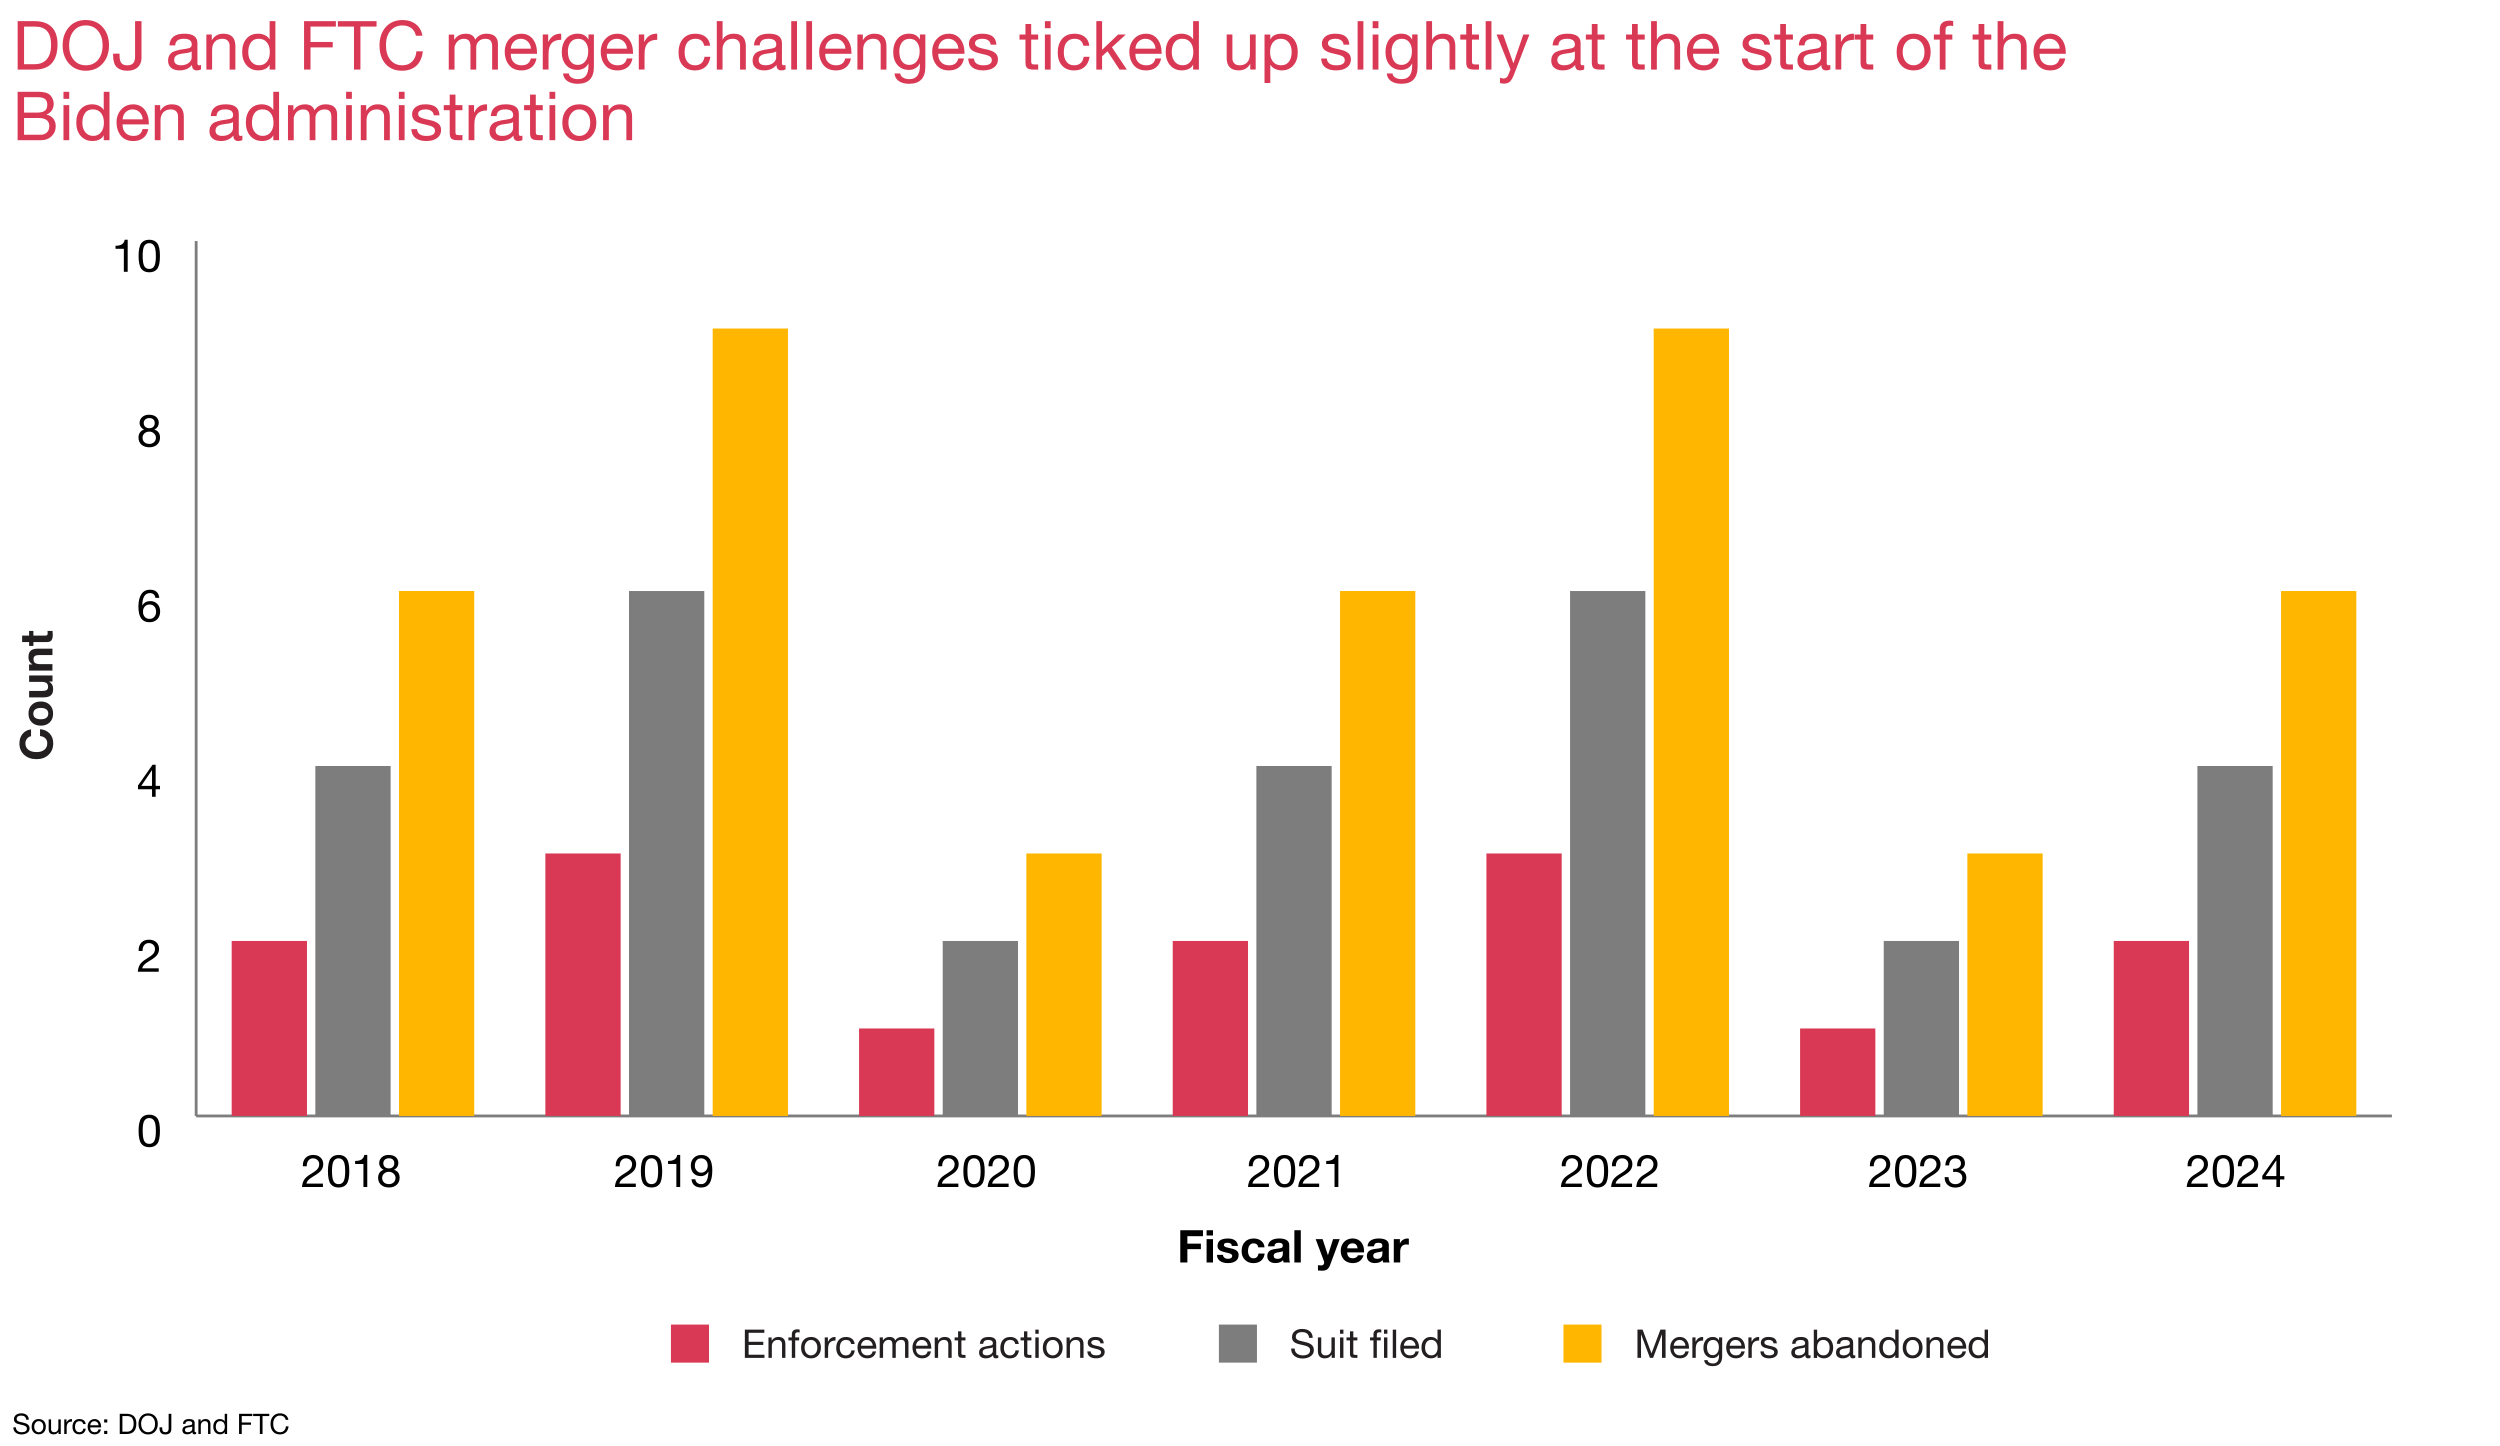 <?xml version="1.0" encoding="UTF-8"?><svg id="Layer_1" xmlns="http://www.w3.org/2000/svg" width="885" height="512" viewBox="0 0 885 512"><rect x="4.37" y="490.36" width="624.89" height="17.32" style="fill:none;"/><path d="M7.55,500.32c.81,0,1.45.2,1.92.6.47.4.71.95.71,1.66h-.9c-.11-.97-.7-1.46-1.77-1.46-.51,0-.91.1-1.19.31s-.42.51-.42.91c0,.25.1.46.31.65.21.19.87.39,1.98.62.77.15,1.34.39,1.71.71.38.32.57.77.57,1.35,0,.67-.27,1.19-.82,1.56-.55.37-1.2.56-1.97.57-.9,0-1.62-.23-2.15-.67-.53-.45-.8-1.07-.8-1.85h.9c0,.55.2.98.58,1.28.38.3.88.45,1.5.45.58,0,1.03-.11,1.34-.33.31-.22.47-.54.47-.97,0-.35-.15-.62-.46-.82-.3-.2-.82-.38-1.55-.52-1.05-.21-1.74-.46-2.07-.76s-.5-.7-.5-1.19c0-.63.24-1.14.71-1.52.47-.38,1.1-.57,1.88-.57Z"/><path d="M13.72,502.34c.77,0,1.38.25,1.83.74.45.49.67,1.15.67,1.97s-.23,1.43-.67,1.94c-.45.51-1.06.76-1.83.76s-1.37-.25-1.83-.74c-.46-.49-.69-1.14-.69-1.96s.23-1.49.68-1.98c.45-.49,1.06-.73,1.83-.73ZM12.11,505.05c0,.58.15,1.05.45,1.41.3.36.69.54,1.16.54s.85-.18,1.15-.54c.3-.36.46-.83.46-1.42s-.15-1.05-.45-1.42c-.3-.36-.69-.54-1.17-.54s-.84.18-1.14.55c-.3.37-.46.84-.46,1.41Z"/><path d="M18.08,502.46v3.52c0,.3.09.54.28.74.19.19.44.29.77.29.5,0,.88-.15,1.14-.44.26-.29.39-.68.39-1.15v-2.95h.85v5.17h-.8v-.82h-.02c-.35.63-.91.94-1.68.94-1.19,0-1.78-.61-1.78-1.84v-3.45h.85Z"/><path d="M25.48,502.34v.9c-.64,0-1.11.17-1.42.51-.3.34-.46.86-.46,1.57v2.31h-.85v-5.17h.8v1.09h.02c.39-.81.99-1.21,1.78-1.21h.12Z"/><path d="M28.1,502.34c.63,0,1.14.15,1.53.44.39.3.63.74.7,1.34h-.88c-.15-.69-.57-1.03-1.28-1.03-.53,0-.93.17-1.2.52-.27.35-.41.85-.41,1.5,0,.57.13,1.02.4,1.37.27.35.64.52,1.11.52.41,0,.74-.11.98-.33.24-.22.39-.53.44-.93h.87c-.09.65-.33,1.14-.72,1.49-.39.35-.91.52-1.56.52-.75,0-1.34-.24-1.77-.71-.43-.47-.65-1.12-.65-1.94s.22-1.53.66-2.02c.44-.5,1.03-.75,1.79-.75Z"/><path d="M33.46,502.34c.73,0,1.31.26,1.72.79s.62,1.22.62,2.07v.1h-3.87v.06c0,.5.14.9.43,1.2.29.3.68.45,1.18.45.74,0,1.19-.34,1.34-1.01h.84c-.11.58-.36,1.02-.75,1.32s-.87.45-1.46.45c-.81,0-1.43-.27-1.85-.8-.42-.53-.63-1.18-.63-1.94s.23-1.4.69-1.91,1.04-.76,1.74-.76ZM34.9,504.55c-.03-.42-.18-.77-.46-1.04-.28-.28-.62-.42-1.04-.42-.39,0-.73.13-1,.39-.27.26-.43.62-.47,1.07h2.97Z"/><path d="M37.98,502.46v1.11h-1.11v-1.11h1.11ZM37.98,506.52v1.11h-1.11v-1.11h1.11Z"/><path d="M44.89,500.49c1.08,0,1.91.29,2.5.86.58.57.88,1.42.88,2.54,0,2.49-1.12,3.74-3.37,3.74h-2.51v-7.14h2.51ZM44.94,506.83c.75,0,1.34-.25,1.75-.74s.62-1.18.62-2.08c0-.95-.2-1.64-.59-2.08-.39-.44-.97-.65-1.74-.65h-1.65v5.54h1.61Z"/><path d="M52.44,500.32c1.03,0,1.86.35,2.49,1.06.62.7.93,1.6.93,2.68s-.32,2.01-.95,2.7c-.63.69-1.46,1.04-2.47,1.04s-1.85-.35-2.48-1.05c-.63-.7-.94-1.6-.94-2.69s.31-1.96.92-2.67c.61-.71,1.45-1.07,2.5-1.07ZM49.97,504.06c0,.87.22,1.58.67,2.12.45.54,1.05.82,1.79.82s1.34-.27,1.79-.81c.45-.54.67-1.25.67-2.13s-.22-1.56-.66-2.12c-.44-.55-1.05-.82-1.82-.82s-1.36.28-1.8.83c-.44.55-.66,1.26-.66,2.11Z"/><path d="M60.65,500.49v5.39c0,.61-.18,1.08-.55,1.42-.37.34-.89.5-1.56.5s-1.15-.17-1.52-.51c-.37-.34-.55-.93-.56-1.76v-.25h.95v.24c0,.54.09.92.27,1.15.18.22.47.33.88.33.76,0,1.14-.42,1.14-1.25v-5.26h.95Z"/><path d="M66.97,502.34c1.29,0,1.93.46,1.93,1.39v2.98c0,.19.09.29.27.29.09,0,.17-.02.26-.05v.66c-.17.09-.37.14-.61.14-.48,0-.72-.27-.72-.8-.45.53-1.06.8-1.82.8-.53,0-.95-.12-1.25-.38-.3-.25-.46-.61-.46-1.08s.15-.83.45-1.1c.3-.27,1-.48,2.09-.62.37-.05.62-.12.75-.22.13-.1.2-.24.2-.42,0-.57-.38-.85-1.15-.85-.42,0-.74.08-.95.23-.21.16-.32.41-.34.75h-.85c.07-1.15.8-1.73,2.2-1.73ZM65.47,506.24c0,.24.09.43.26.56.17.13.42.2.74.2.46,0,.84-.11,1.14-.34.3-.23.44-.5.44-.81v-.89c-.15.11-.35.18-.6.21l-.87.13c-.38.05-.66.16-.84.3-.18.15-.27.36-.27.63Z"/><path d="M72.72,502.34c1.19,0,1.78.62,1.78,1.85v3.44h-.85v-3.53c0-.29-.09-.53-.27-.72s-.44-.29-.79-.29c-.49,0-.86.15-1.12.44-.26.29-.39.68-.39,1.15v2.95h-.85v-5.17h.8v.82h.02c.37-.63.93-.94,1.68-.94Z"/><path d="M80.4,500.49v7.14h-.85v-.7h-.02c-.13.27-.35.47-.64.61-.29.14-.63.21-1.01.21-.71,0-1.29-.25-1.72-.75-.44-.5-.66-1.16-.66-1.97s.21-1.46.63-1.96c.42-.49,1-.73,1.71-.73.34,0,.67.07.98.21.31.14.54.34.71.6h.02v-2.66h.85ZM76.4,505.09c0,.57.15,1.03.44,1.38s.68.53,1.16.53.87-.18,1.16-.54c.28-.36.42-.83.42-1.42s-.14-1.06-.42-1.42c-.28-.36-.69-.54-1.22-.54-.49,0-.87.18-1.14.54s-.4.84-.4,1.46Z"/><path d="M89.32,500.49v.8h-3.74v2.27h3.28v.8h-3.28v3.27h-.95v-7.14h4.69Z"/><path d="M95.32,500.49v.8h-2.38v6.34h-.95v-6.34h-2.38v-.8h5.71Z"/><path d="M99.14,500.32c.79,0,1.46.21,1.99.62.53.42.85.98.96,1.7h-.95c-.11-.49-.33-.87-.68-1.13-.35-.26-.79-.39-1.32-.39-.72,0-1.3.26-1.75.78-.45.52-.67,1.22-.67,2.11,0,.93.22,1.67.65,2.2.43.53,1.03.79,1.78.79.6,0,1.08-.19,1.45-.58.37-.38.57-.88.61-1.49h.95c-.1.93-.42,1.63-.95,2.12-.54.49-1.25.74-2.14.74-1.01,0-1.82-.33-2.41-1-.59-.67-.89-1.57-.89-2.72s.3-2.02.91-2.71,1.43-1.04,2.47-1.05Z"/><rect x="4.37" y="7.49" width="785.79" height="79.89" style="fill:none;"/><path d="M12.27,7.49c2.59,0,4.59.68,5.99,2.05,1.4,1.37,2.1,3.4,2.1,6.11,0,5.98-2.7,8.98-8.09,8.98h-6.02V7.49h6.02ZM12.39,22.71c1.81,0,3.21-.59,4.2-1.76.99-1.18,1.49-2.83,1.49-4.98,0-2.27-.47-3.93-1.42-4.98-.94-1.05-2.34-1.57-4.18-1.57h-3.96v13.3h3.86Z" style="fill:#d93954;"/><path d="M30.39,7.09c2.48,0,4.47.84,5.96,2.53,1.5,1.69,2.24,3.84,2.24,6.44s-.76,4.82-2.28,6.48c-1.52,1.66-3.5,2.5-5.93,2.5s-4.45-.84-5.95-2.52-2.26-3.83-2.26-6.46.74-4.7,2.21-6.41c1.47-1.71,3.47-2.57,6-2.57ZM24.46,16.06c0,2.1.54,3.8,1.62,5.1,1.08,1.3,2.52,1.96,4.31,1.96s3.23-.64,4.31-1.93,1.62-3,1.62-5.12-.53-3.76-1.58-5.08c-1.06-1.32-2.51-1.98-4.37-1.98s-3.26.66-4.32,1.99c-1.06,1.33-1.58,3.02-1.58,5.06Z" style="fill:#d93954;"/><path d="M50.09,7.49v12.94c0,1.46-.44,2.59-1.33,3.4-.89.81-2.13,1.21-3.73,1.21s-2.77-.41-3.65-1.22c-.88-.82-1.33-2.22-1.34-4.22v-.6h2.28v.58c0,1.3.21,2.21.64,2.75s1.13.8,2.12.8c1.82,0,2.74-1,2.74-3V7.49h2.28Z" style="fill:#d93954;"/><path d="M65.26,11.93c3.09,0,4.63,1.11,4.63,3.34v7.15c0,.46.22.7.65.7.21,0,.42-.04.62-.12v1.58c-.4.22-.89.34-1.46.34-1.15,0-1.73-.64-1.73-1.92-1.09,1.28-2.54,1.92-4.37,1.92-1.28,0-2.28-.3-3.01-.9s-1.09-1.46-1.09-2.58.36-1.98,1.08-2.64,2.39-1.15,5.02-1.49c.9-.11,1.5-.28,1.81-.52.31-.23.47-.57.47-1.02,0-1.36-.92-2.04-2.76-2.04-1.01,0-1.76.19-2.27.56s-.78.97-.83,1.79h-2.04c.16-2.77,1.92-4.15,5.28-4.15ZM61.66,21.29c0,.58.21,1.02.62,1.34s1.01.48,1.78.48c1.1,0,2.01-.27,2.72-.82s1.07-1.19,1.07-1.94v-2.14c-.37.26-.85.42-1.44.5l-2.09.31c-.91.13-1.58.37-2.02.73-.43.36-.65.87-.65,1.52Z" style="fill:#d93954;"/><path d="M79.06,11.93c2.85,0,4.27,1.48,4.27,4.44v8.26h-2.04v-8.47c0-.69-.22-1.26-.65-1.73s-1.06-.7-1.9-.7c-1.17,0-2.07.35-2.7,1.06-.63.7-.95,1.62-.95,2.76v7.08h-2.04v-12.41h1.92v1.97h.05c.9-1.5,2.24-2.26,4.03-2.26Z" style="fill:#d93954;"/><path d="M97.49,7.49v17.14h-2.04v-1.68h-.05c-.32.64-.83,1.13-1.52,1.46s-1.51.5-2.44.5c-1.71,0-3.09-.6-4.14-1.8-1.05-1.2-1.57-2.78-1.57-4.73s.51-3.52,1.52-4.69c1.02-1.18,2.39-1.76,4.12-1.76.82,0,1.6.17,2.34.5s1.31.82,1.69,1.44h.05v-6.38h2.04ZM87.89,18.53c0,1.36.35,2.46,1.06,3.31.7.85,1.63,1.27,2.78,1.27s2.09-.43,2.77-1.28c.68-.86,1.02-1.99,1.02-3.4s-.34-2.54-1.02-3.41c-.68-.86-1.65-1.3-2.92-1.3-1.18,0-2.1.43-2.74,1.28-.64.86-.96,2.03-.96,3.52Z" style="fill:#d93954;"/><path d="M118.9,7.49v1.92h-8.98v5.45h7.87v1.92h-7.87v7.85h-2.28V7.49h11.26Z" style="fill:#d93954;"/><path d="M133.3,7.49v1.92h-5.71v15.22h-2.28v-15.22h-5.71v-1.92h13.7Z" style="fill:#d93954;"/><path d="M142.47,7.09c1.9,0,3.49.5,4.76,1.5,1.27,1,2.04,2.36,2.29,4.07h-2.28c-.26-1.18-.8-2.09-1.64-2.71-.84-.62-1.89-.94-3.16-.94-1.73,0-3.13.62-4.2,1.87-1.07,1.25-1.61,2.94-1.61,5.06,0,2.24.52,4,1.56,5.27,1.04,1.27,2.46,1.91,4.27,1.91,1.44,0,2.6-.46,3.48-1.38.88-.92,1.37-2.11,1.46-3.56h2.28c-.24,2.22-1,3.92-2.29,5.1-1.29,1.18-3,1.76-5.12,1.76-2.43,0-4.36-.8-5.78-2.4-1.42-1.6-2.14-3.78-2.14-6.53s.73-4.84,2.18-6.5,3.43-2.5,5.93-2.52Z" style="fill:#d93954;"/><path d="M164.83,11.93c1.81,0,2.94.7,3.41,2.11.42-.67.96-1.19,1.64-1.56.68-.37,1.44-.55,2.27-.55,1.41,0,2.44.32,3.11.95.66.63,1,1.49,1,2.58v9.17h-2.04v-8.23c0-.9-.19-1.56-.56-2-.38-.44-.99-.66-1.84-.66-.96,0-1.74.28-2.34.85-.6.57-.9,1.32-.9,2.24v7.8h-2.04v-8.23c0-.9-.18-1.56-.55-2-.37-.44-.96-.66-1.78-.66-.59,0-1.13.14-1.61.41-.48.27-.88.68-1.21,1.24-.33.55-.49,1.04-.49,1.48v7.78h-2.04v-12.41h1.92v1.82h.05c.93-1.41,2.26-2.11,4.01-2.11Z" style="fill:#d93954;"/><path d="M184.49,11.93c1.76,0,3.14.63,4.13,1.9.99,1.26,1.49,2.92,1.49,4.97v.24h-9.29v.14c0,1.2.34,2.16,1.03,2.87.69.71,1.63,1.07,2.83,1.07,1.78,0,2.85-.81,3.22-2.42h2.02c-.27,1.39-.87,2.44-1.8,3.16s-2.1,1.07-3.5,1.07c-1.95,0-3.43-.64-4.44-1.92s-1.51-2.83-1.51-4.66.55-3.37,1.66-4.58c1.1-1.22,2.5-1.82,4.18-1.82ZM187.95,17.24c-.06-1.01-.43-1.84-1.09-2.51s-1.5-1-2.51-1c-.94,0-1.74.32-2.4.95s-1.03,1.48-1.13,2.56h7.13Z" style="fill:#d93954;"/><path d="M198.67,11.93v2.16c-1.54,0-2.67.4-3.4,1.21-.73.81-1.09,2.07-1.09,3.78v5.54h-2.04v-12.41h1.92v2.62h.05c.94-1.94,2.37-2.9,4.27-2.9h.29Z" style="fill:#d93954;"/><path d="M204.58,11.93c1.7,0,2.94.69,3.72,2.06h.02v-1.78h1.92v11.47c0,3.98-1.91,5.98-5.74,5.98-1.55,0-2.78-.33-3.7-1-.91-.66-1.4-1.55-1.46-2.65h2.04c.03.59.35,1.08.96,1.45.61.38,1.36.56,2.26.56,2.48,0,3.72-1.58,3.72-4.75v-.77h-.05c-.32.69-.83,1.24-1.52,1.64-.7.41-1.48.61-2.34.61-1.68,0-3.02-.58-4.03-1.73-1.01-1.15-1.51-2.67-1.51-4.56s.51-3.53,1.52-4.74c1.02-1.21,2.41-1.81,4.19-1.81ZM201.03,18.25c0,1.46.3,2.61.91,3.46.61.85,1.47,1.27,2.59,1.27s2.02-.44,2.69-1.32c.67-.88,1.01-2.04,1.01-3.48,0-1.33-.31-2.4-.94-3.22-.62-.82-1.5-1.22-2.62-1.22s-2.05.41-2.69,1.24c-.64.82-.96,1.92-.96,3.28Z" style="fill:#d93954;"/><path d="M218.47,11.93c1.76,0,3.14.63,4.13,1.9.99,1.26,1.49,2.92,1.49,4.97v.24h-9.29v.14c0,1.2.34,2.16,1.03,2.87.69.71,1.63,1.07,2.83,1.07,1.78,0,2.85-.81,3.22-2.42h2.02c-.27,1.39-.87,2.44-1.8,3.16s-2.1,1.07-3.5,1.07c-1.95,0-3.43-.64-4.44-1.92s-1.51-2.83-1.51-4.66.55-3.37,1.66-4.58c1.1-1.22,2.5-1.82,4.18-1.82ZM221.93,17.24c-.06-1.01-.43-1.84-1.09-2.51s-1.5-1-2.51-1c-.94,0-1.74.32-2.4.95s-1.03,1.48-1.13,2.56h7.13Z" style="fill:#d93954;"/><path d="M232.66,11.93v2.16c-1.54,0-2.67.4-3.4,1.21-.73.81-1.09,2.07-1.09,3.78v5.54h-2.04v-12.41h1.92v2.62h.05c.94-1.94,2.37-2.9,4.27-2.9h.29Z" style="fill:#d93954;"/><path d="M246.05,11.93c1.5,0,2.73.36,3.67,1.07.94.71,1.5,1.78,1.68,3.2h-2.11c-.35-1.65-1.38-2.47-3.07-2.47-1.26,0-2.22.42-2.88,1.26-.66.84-.98,2.04-.98,3.59,0,1.36.32,2.46.96,3.29.64.83,1.53,1.25,2.66,1.25.99,0,1.78-.26,2.35-.79.58-.53.93-1.27,1.06-2.23h2.09c-.22,1.55-.8,2.74-1.74,3.58-.94.83-2.18,1.25-3.73,1.25-1.79,0-3.21-.56-4.25-1.69s-1.56-2.68-1.56-4.64.52-3.67,1.57-4.86c1.05-1.19,2.48-1.79,4.28-1.79Z" style="fill:#d93954;"/><path d="M255.79,7.49v6.55h.05c.29-.67.79-1.19,1.51-1.56.72-.37,1.52-.55,2.4-.55,2.85,0,4.27,1.48,4.27,4.44v8.26h-2.04v-8.47c0-.69-.22-1.26-.65-1.73s-1.06-.7-1.9-.7c-1.15,0-2.05.35-2.69,1.06s-.96,1.62-.96,2.76v7.08h-2.04V7.49h2.04Z" style="fill:#d93954;"/><path d="M272.18,11.93c3.09,0,4.63,1.11,4.63,3.34v7.15c0,.46.22.7.65.7.21,0,.42-.04.62-.12v1.58c-.4.22-.89.34-1.46.34-1.15,0-1.73-.64-1.73-1.92-1.09,1.28-2.54,1.92-4.37,1.92-1.28,0-2.28-.3-3.01-.9-.73-.6-1.09-1.46-1.09-2.58s.36-1.98,1.08-2.64c.72-.66,2.39-1.15,5.02-1.49.9-.11,1.5-.28,1.81-.52.31-.23.47-.57.47-1.02,0-1.36-.92-2.04-2.76-2.04-1.01,0-1.76.19-2.27.56s-.78.97-.83,1.79h-2.04c.16-2.77,1.92-4.15,5.28-4.15ZM268.58,21.29c0,.58.21,1.02.62,1.34s1.01.48,1.78.48c1.1,0,2.01-.27,2.72-.82s1.07-1.19,1.07-1.94v-2.14c-.37.26-.85.42-1.44.5l-2.09.31c-.91.13-1.58.37-2.02.73s-.65.87-.65,1.52Z" style="fill:#d93954;"/><path d="M282.14,7.49v17.14h-2.04V7.49h2.04Z" style="fill:#d93954;"/><path d="M287.47,7.49v17.14h-2.04V7.49h2.04Z" style="fill:#d93954;"/><path d="M295.8,11.93c1.76,0,3.14.63,4.13,1.9.99,1.26,1.49,2.92,1.49,4.97v.24h-9.29v.14c0,1.2.34,2.16,1.03,2.87.69.71,1.63,1.07,2.83,1.07,1.78,0,2.85-.81,3.22-2.42h2.02c-.27,1.39-.87,2.44-1.8,3.16s-2.1,1.07-3.5,1.07c-1.95,0-3.43-.64-4.44-1.92s-1.51-2.83-1.51-4.66.55-3.37,1.66-4.58c1.1-1.22,2.5-1.82,4.18-1.82ZM299.26,17.24c-.06-1.01-.43-1.84-1.09-2.51s-1.5-1-2.51-1c-.94,0-1.74.32-2.4.95s-1.03,1.48-1.13,2.56h7.13Z" style="fill:#d93954;"/><path d="M309.53,11.93c2.85,0,4.27,1.48,4.27,4.44v8.26h-2.04v-8.47c0-.69-.22-1.26-.65-1.73-.43-.46-1.06-.7-1.9-.7-1.17,0-2.07.35-2.7,1.06s-.95,1.62-.95,2.76v7.08h-2.04v-12.41h1.92v1.97h.05c.9-1.5,2.24-2.26,4.03-2.26Z" style="fill:#d93954;"/><path d="M321.91,11.93c1.7,0,2.94.69,3.72,2.06h.02v-1.78h1.92v11.47c0,3.98-1.91,5.98-5.74,5.98-1.55,0-2.78-.33-3.7-1-.91-.66-1.4-1.55-1.46-2.65h2.04c.03.59.35,1.08.96,1.45.61.38,1.36.56,2.26.56,2.48,0,3.72-1.58,3.72-4.75v-.77h-.05c-.32.69-.83,1.24-1.52,1.64-.7.41-1.48.61-2.34.61-1.68,0-3.02-.58-4.03-1.73-1.01-1.15-1.51-2.67-1.51-4.56s.51-3.53,1.52-4.74c1.02-1.21,2.41-1.81,4.19-1.81ZM318.36,18.25c0,1.46.3,2.61.91,3.46.61.85,1.47,1.27,2.59,1.27s2.02-.44,2.69-1.32c.67-.88,1.01-2.04,1.01-3.48,0-1.33-.31-2.4-.94-3.22-.62-.82-1.5-1.22-2.62-1.22s-2.05.41-2.69,1.24-.96,1.92-.96,3.28Z" style="fill:#d93954;"/><path d="M335.81,11.93c1.76,0,3.14.63,4.13,1.9.99,1.26,1.49,2.92,1.49,4.97v.24h-9.29v.14c0,1.2.34,2.16,1.03,2.87.69.71,1.63,1.07,2.83,1.07,1.78,0,2.85-.81,3.22-2.42h2.02c-.27,1.39-.87,2.44-1.8,3.16s-2.1,1.07-3.5,1.07c-1.95,0-3.43-.64-4.44-1.92s-1.51-2.83-1.51-4.66.55-3.37,1.66-4.58c1.1-1.22,2.5-1.82,4.18-1.82ZM339.26,17.24c-.06-1.01-.43-1.84-1.09-2.51-.66-.66-1.5-1-2.51-1-.94,0-1.74.32-2.4.95s-1.03,1.48-1.13,2.56h7.13Z" style="fill:#d93954;"/><path d="M347.66,11.93c1.68,0,2.92.32,3.73.97.81.65,1.25,1.62,1.33,2.92h-2.04v-.02c-.06-.67-.36-1.18-.88-1.54-.52-.35-1.19-.53-2-.53s-1.46.14-1.93.41c-.47.27-.71.66-.71,1.18,0,.46.21.84.62,1.12.42.28,1.05.52,1.9.71l1.92.43c1.2.27,2.11.68,2.74,1.21.62.54.94,1.28.94,2.22,0,1.23-.47,2.19-1.42,2.88-.94.69-2.23,1.03-3.86,1.03s-2.84-.35-3.77-1.04c-.93-.7-1.42-1.75-1.49-3.16h2.04c.03.77.34,1.36.91,1.78.58.42,1.38.62,2.42.62,2,0,3-.62,3-1.85,0-.54-.24-.98-.73-1.3-.49-.32-1.53-.65-3.13-.98-1.52-.3-2.61-.73-3.26-1.27s-.98-1.3-.98-2.26c0-1.06.42-1.91,1.26-2.56.84-.65,1.97-.97,3.4-.97Z" style="fill:#d93954;"/><path d="M365.04,8.5v3.72h2.47v1.8h-2.47v7.78c0,.37.07.63.22.79.14.16.5.24,1.08.24h1.18v1.8h-1.68c-1.06,0-1.79-.18-2.21-.53-.42-.35-.62-1.04-.62-2.06v-8.02h-2.11v-1.8h2.11v-3.72h2.04Z" style="fill:#d93954;"/><path d="M371.93,7.49v2.5h-2.04v-2.5h2.04ZM371.93,12.22v12.41h-2.04v-12.41h2.04Z" style="fill:#d93954;"/><path d="M380.28,11.93c1.5,0,2.73.36,3.67,1.07s1.5,1.78,1.68,3.2h-2.11c-.35-1.65-1.38-2.47-3.07-2.47-1.26,0-2.22.42-2.88,1.26-.66.84-.98,2.04-.98,3.59,0,1.36.32,2.46.96,3.29s1.53,1.25,2.66,1.25c.99,0,1.78-.26,2.35-.79.58-.53.93-1.27,1.06-2.23h2.09c-.22,1.55-.8,2.74-1.74,3.58-.94.83-2.18,1.25-3.73,1.25-1.79,0-3.21-.56-4.25-1.69s-1.56-2.68-1.56-4.64.52-3.67,1.57-4.86c1.05-1.19,2.48-1.79,4.28-1.79Z" style="fill:#d93954;"/><path d="M390.14,7.49v10.15l5.66-5.42h2.74l-4.92,4.51,5.28,7.9h-2.59l-4.25-6.48-1.92,1.78v4.7h-2.04V7.49h2.04Z" style="fill:#d93954;"/><path d="M405.6,11.93c1.76,0,3.14.63,4.13,1.9.99,1.26,1.49,2.92,1.49,4.97v.24h-9.29v.14c0,1.2.34,2.16,1.03,2.87.69.71,1.63,1.07,2.83,1.07,1.78,0,2.85-.81,3.22-2.42h2.02c-.27,1.39-.87,2.44-1.8,3.16s-2.1,1.07-3.5,1.07c-1.95,0-3.43-.64-4.44-1.92s-1.51-2.83-1.51-4.66.55-3.37,1.66-4.58c1.1-1.22,2.5-1.82,4.18-1.82ZM409.05,17.24c-.06-1.01-.43-1.84-1.09-2.51s-1.5-1-2.51-1c-.94,0-1.74.32-2.4.95s-1.03,1.48-1.13,2.56h7.13Z" style="fill:#d93954;"/><path d="M424.41,7.49v17.14h-2.04v-1.68h-.05c-.32.64-.83,1.13-1.52,1.46s-1.51.5-2.44.5c-1.71,0-3.09-.6-4.14-1.8-1.05-1.2-1.57-2.78-1.57-4.73s.51-3.52,1.52-4.69c1.02-1.18,2.39-1.76,4.12-1.76.82,0,1.6.17,2.34.5s1.31.82,1.69,1.44h.05v-6.38h2.04ZM414.81,18.53c0,1.36.35,2.46,1.06,3.31.7.85,1.63,1.27,2.78,1.27s2.09-.43,2.77-1.28c.68-.86,1.02-1.99,1.02-3.4s-.34-2.54-1.02-3.41c-.68-.86-1.65-1.3-2.92-1.3-1.18,0-2.1.43-2.74,1.28-.64.86-.96,2.03-.96,3.52Z" style="fill:#d93954;"/><path d="M436.27,12.22v8.45c0,.72.22,1.31.67,1.76.45.46,1.06.68,1.85.68,1.2,0,2.11-.35,2.74-1.06s.94-1.62.94-2.76v-7.08h2.04v12.41h-1.92v-1.97h-.05c-.85,1.5-2.19,2.26-4.03,2.26-2.85,0-4.27-1.47-4.27-4.42v-8.28h2.04Z" style="fill:#d93954;"/><path d="M453.69,11.93c1.76,0,3.15.6,4.18,1.79,1.02,1.19,1.54,2.77,1.54,4.74s-.52,3.5-1.55,4.68c-1.03,1.18-2.4,1.78-4.12,1.78-.77,0-1.52-.16-2.26-.47-.74-.31-1.32-.8-1.75-1.48h-.05v6.41h-2.04V12.22h2.04v1.68h.05c.66-1.31,1.98-1.97,3.96-1.97ZM449.61,18.41c0,1.44.34,2.58,1.02,3.43.68.85,1.64,1.27,2.89,1.27s2.1-.42,2.75-1.26c.65-.84.97-2.02.97-3.54,0-1.36-.35-2.46-1.04-3.31-.7-.85-1.64-1.27-2.82-1.27s-2.07.42-2.75,1.25c-.68.83-1.02,1.98-1.02,3.43Z" style="fill:#d93954;"/><path d="M472.6,11.93c1.68,0,2.92.32,3.73.97.81.65,1.25,1.62,1.33,2.92h-2.04v-.02c-.06-.67-.36-1.18-.88-1.54s-1.19-.53-2-.53-1.46.14-1.93.41c-.47.27-.71.66-.71,1.18,0,.46.21.84.62,1.12.42.28,1.05.52,1.9.71l1.92.43c1.2.27,2.11.68,2.74,1.21.62.54.94,1.28.94,2.22,0,1.23-.47,2.19-1.42,2.88-.94.69-2.23,1.03-3.86,1.03s-2.84-.35-3.77-1.04c-.93-.7-1.42-1.75-1.49-3.16h2.04c.03.77.34,1.36.91,1.78.58.42,1.38.62,2.42.62,2,0,3-.62,3-1.85,0-.54-.24-.98-.73-1.3s-1.53-.65-3.13-.98c-1.52-.3-2.61-.73-3.26-1.27-.66-.54-.98-1.3-.98-2.26,0-1.06.42-1.91,1.26-2.56.84-.65,1.97-.97,3.4-.97Z" style="fill:#d93954;"/><path d="M482.64,7.49v17.14h-2.04V7.49h2.04Z" style="fill:#d93954;"/><path d="M487.96,7.49v2.5h-2.04v-2.5h2.04ZM487.96,12.22v12.41h-2.04v-12.41h2.04Z" style="fill:#d93954;"/><path d="M496.17,11.93c1.7,0,2.94.69,3.72,2.06h.02v-1.78h1.92v11.47c0,3.98-1.91,5.98-5.74,5.98-1.55,0-2.78-.33-3.7-1-.91-.66-1.4-1.55-1.46-2.65h2.04c.03.59.35,1.08.96,1.45.61.38,1.36.56,2.26.56,2.48,0,3.72-1.58,3.72-4.75v-.77h-.05c-.32.69-.83,1.24-1.52,1.64-.7.41-1.48.61-2.34.61-1.68,0-3.02-.58-4.03-1.73-1.01-1.15-1.51-2.67-1.51-4.56s.51-3.53,1.52-4.74c1.02-1.21,2.41-1.81,4.19-1.81ZM492.62,18.25c0,1.46.3,2.61.91,3.46.61.85,1.47,1.27,2.59,1.27s2.02-.44,2.69-1.32c.67-.88,1.01-2.04,1.01-3.48,0-1.33-.31-2.4-.94-3.22-.62-.82-1.5-1.22-2.62-1.22s-2.05.41-2.69,1.24-.96,1.92-.96,3.28Z" style="fill:#d93954;"/><path d="M506.95,7.49v6.55h.05c.29-.67.79-1.19,1.51-1.56.72-.37,1.52-.55,2.4-.55,2.85,0,4.27,1.48,4.27,4.44v8.26h-2.04v-8.47c0-.69-.22-1.26-.65-1.73s-1.06-.7-1.9-.7c-1.15,0-2.05.35-2.69,1.06s-.96,1.62-.96,2.76v7.08h-2.04V7.49h2.04Z" style="fill:#d93954;"/><path d="M521.08,8.5v3.72h2.47v1.8h-2.47v7.78c0,.37.07.63.22.79.14.16.5.24,1.08.24h1.18v1.8h-1.68c-1.06,0-1.79-.18-2.21-.53-.42-.35-.62-1.04-.62-2.06v-8.02h-2.11v-1.8h2.11v-3.72h2.04Z" style="fill:#d93954;"/><path d="M527.97,7.49v17.14h-2.04V7.49h2.04Z" style="fill:#d93954;"/><path d="M532.1,12.22l3.62,10.15h.05l3.48-10.15h2.16l-5.28,13.73c-.56,1.49-1.1,2.47-1.62,2.94-.52.47-1.22.71-2.1.71-.54,0-1.02-.07-1.42-.22v-1.87c.58.19.98.29,1.2.29.85,0,1.42-.42,1.73-1.25l.79-1.99-4.92-12.34h2.3Z" style="fill:#d93954;"/><path d="M554.9,11.93c3.09,0,4.63,1.11,4.63,3.34v7.15c0,.46.22.7.65.7.21,0,.42-.04.62-.12v1.58c-.4.22-.89.34-1.46.34-1.15,0-1.73-.64-1.73-1.92-1.09,1.28-2.54,1.92-4.37,1.92-1.28,0-2.28-.3-3.01-.9s-1.09-1.46-1.09-2.58.36-1.98,1.08-2.64,2.39-1.15,5.02-1.49c.9-.11,1.5-.28,1.81-.52.31-.23.47-.57.47-1.02,0-1.36-.92-2.04-2.76-2.04-1.01,0-1.76.19-2.27.56s-.78.97-.83,1.79h-2.04c.16-2.77,1.92-4.15,5.28-4.15ZM551.3,21.29c0,.58.21,1.02.62,1.34s1.01.48,1.78.48c1.1,0,2.01-.27,2.72-.82s1.07-1.19,1.07-1.94v-2.14c-.37.26-.85.42-1.44.5l-2.09.31c-.91.13-1.58.37-2.02.73-.43.36-.65.87-.65,1.52Z" style="fill:#d93954;"/><path d="M565.53,8.5v3.72h2.47v1.8h-2.47v7.78c0,.37.07.63.22.79.14.16.5.24,1.08.24h1.18v1.8h-1.68c-1.06,0-1.79-.18-2.21-.53-.42-.35-.62-1.04-.62-2.06v-8.02h-2.11v-1.8h2.11v-3.72h2.04Z" style="fill:#d93954;"/><path d="M579.76,8.5v3.72h2.47v1.8h-2.47v7.78c0,.37.07.63.22.79.14.16.5.24,1.08.24h1.18v1.8h-1.68c-1.06,0-1.79-.18-2.21-.53-.42-.35-.62-1.04-.62-2.06v-8.02h-2.11v-1.8h2.11v-3.72h2.04Z" style="fill:#d93954;"/><path d="M586.53,7.49v6.55h.05c.29-.67.79-1.19,1.51-1.56.72-.37,1.52-.55,2.4-.55,2.85,0,4.27,1.48,4.27,4.44v8.26h-2.04v-8.47c0-.69-.22-1.26-.65-1.73s-1.06-.7-1.9-.7c-1.15,0-2.05.35-2.69,1.06s-.96,1.62-.96,2.76v7.08h-2.04V7.49h2.04Z" style="fill:#d93954;"/><path d="M602.99,11.93c1.76,0,3.14.63,4.13,1.9.99,1.26,1.49,2.92,1.49,4.97v.24h-9.29v.14c0,1.2.34,2.16,1.03,2.87.69.71,1.63,1.07,2.83,1.07,1.78,0,2.85-.81,3.22-2.42h2.02c-.27,1.39-.87,2.44-1.8,3.16s-2.1,1.07-3.5,1.07c-1.95,0-3.43-.64-4.44-1.92s-1.51-2.83-1.51-4.66.55-3.37,1.66-4.58c1.1-1.22,2.5-1.82,4.18-1.82ZM606.45,17.24c-.06-1.01-.43-1.84-1.09-2.51s-1.5-1-2.51-1c-.94,0-1.74.32-2.4.95s-1.03,1.48-1.13,2.56h7.13Z" style="fill:#d93954;"/><path d="M621.52,11.93c1.68,0,2.92.32,3.73.97.81.65,1.25,1.62,1.33,2.92h-2.04v-.02c-.06-.67-.36-1.18-.88-1.54s-1.19-.53-2-.53-1.46.14-1.93.41c-.47.27-.71.66-.71,1.18,0,.46.21.84.62,1.12.42.28,1.05.52,1.9.71l1.92.43c1.2.27,2.11.68,2.74,1.21.62.54.94,1.28.94,2.22,0,1.23-.47,2.19-1.42,2.88-.94.69-2.23,1.03-3.86,1.03s-2.84-.35-3.77-1.04c-.93-.7-1.42-1.75-1.49-3.16h2.04c.03.77.34,1.36.91,1.78.58.42,1.38.62,2.42.62,2,0,3-.62,3-1.85,0-.54-.24-.98-.73-1.3s-1.53-.65-3.13-.98c-1.52-.3-2.61-.73-3.26-1.27-.66-.54-.98-1.3-.98-2.26,0-1.06.42-1.91,1.26-2.56.84-.65,1.97-.97,3.4-.97Z" style="fill:#d93954;"/><path d="M632.22,8.5v3.72h2.47v1.8h-2.47v7.78c0,.37.07.63.22.79.14.16.5.24,1.08.24h1.18v1.8h-1.68c-1.06,0-1.79-.18-2.21-.53-.42-.35-.62-1.04-.62-2.06v-8.02h-2.11v-1.8h2.11v-3.72h2.04Z" style="fill:#d93954;"/><path d="M642.04,11.93c3.09,0,4.63,1.11,4.63,3.34v7.15c0,.46.22.7.65.7.21,0,.42-.04.62-.12v1.58c-.4.22-.89.34-1.46.34-1.15,0-1.73-.64-1.73-1.92-1.09,1.28-2.54,1.92-4.37,1.92-1.28,0-2.28-.3-3.01-.9-.73-.6-1.09-1.46-1.09-2.58s.36-1.98,1.08-2.64c.72-.66,2.39-1.15,5.02-1.49.9-.11,1.5-.28,1.81-.52.31-.23.47-.57.47-1.02,0-1.36-.92-2.04-2.76-2.04-1.01,0-1.76.19-2.27.56s-.78.97-.83,1.79h-2.04c.16-2.77,1.92-4.15,5.28-4.15ZM638.44,21.29c0,.58.21,1.02.62,1.34s1.01.48,1.78.48c1.1,0,2.01-.27,2.72-.82s1.07-1.19,1.07-1.94v-2.14c-.37.26-.85.42-1.44.5l-2.09.31c-.91.13-1.58.37-2.02.73s-.65.87-.65,1.52Z" style="fill:#d93954;"/><path d="M656.3,11.93v2.16c-1.54,0-2.67.4-3.4,1.21-.73.81-1.09,2.07-1.09,3.78v5.54h-2.04v-12.41h1.92v2.62h.05c.94-1.94,2.37-2.9,4.27-2.9h.29Z" style="fill:#d93954;"/><path d="M660.66,8.5v3.72h2.47v1.8h-2.47v7.78c0,.37.07.63.22.79.14.16.5.24,1.08.24h1.18v1.8h-1.68c-1.06,0-1.79-.18-2.21-.53-.42-.35-.62-1.04-.62-2.06v-8.02h-2.11v-1.8h2.11v-3.72h2.04Z" style="fill:#d93954;"/><path d="M677.42,11.93c1.86,0,3.32.59,4.4,1.78,1.08,1.18,1.62,2.76,1.62,4.73s-.54,3.44-1.62,4.66-2.55,1.82-4.4,1.82-3.29-.59-4.38-1.76c-1.1-1.18-1.64-2.75-1.64-4.72s.54-3.56,1.62-4.74c1.08-1.18,2.55-1.76,4.4-1.76ZM673.55,18.44c0,1.39.36,2.52,1.08,3.38.72.86,1.65,1.3,2.78,1.3s2.04-.43,2.77-1.28c.73-.86,1.09-1.99,1.09-3.4s-.36-2.52-1.08-3.4c-.72-.87-1.66-1.31-2.81-1.31s-2.02.44-2.75,1.32c-.73.88-1.09,2.01-1.09,3.38Z" style="fill:#d93954;"/><path d="M690.09,7.3c.51,0,.96.06,1.34.19v1.78c-.29-.11-.67-.17-1.15-.17-1.04,0-1.56.45-1.56,1.34v1.78h2.4v1.8h-2.4v10.61h-2.04v-10.61h-2.09v-1.8h2.09v-1.94c0-.91.28-1.64.85-2.17s1.42-.8,2.56-.8Z" style="fill:#d93954;"/><path d="M702.45,8.5v3.72h2.47v1.8h-2.47v7.78c0,.37.07.63.22.79.14.16.5.24,1.08.24h1.18v1.8h-1.68c-1.06,0-1.79-.18-2.21-.53-.42-.35-.62-1.04-.62-2.06v-8.02h-2.11v-1.8h2.11v-3.72h2.04Z" style="fill:#d93954;"/><path d="M709.21,7.49v6.55h.05c.29-.67.79-1.19,1.51-1.56.72-.37,1.52-.55,2.4-.55,2.85,0,4.27,1.48,4.27,4.44v8.26h-2.04v-8.47c0-.69-.22-1.26-.65-1.73-.43-.46-1.06-.7-1.9-.7-1.15,0-2.05.35-2.69,1.06-.64.7-.96,1.62-.96,2.76v7.08h-2.04V7.49h2.04Z" style="fill:#d93954;"/><path d="M725.68,11.93c1.76,0,3.14.63,4.13,1.9.99,1.26,1.49,2.92,1.49,4.97v.24h-9.29v.14c0,1.2.34,2.16,1.03,2.87.69.71,1.63,1.07,2.83,1.07,1.78,0,2.85-.81,3.22-2.42h2.02c-.27,1.39-.87,2.44-1.8,3.16s-2.1,1.07-3.5,1.07c-1.95,0-3.43-.64-4.44-1.92s-1.51-2.83-1.51-4.66.55-3.37,1.66-4.58c1.1-1.22,2.5-1.82,4.18-1.82ZM729.13,17.24c-.06-1.01-.43-1.84-1.09-2.51s-1.5-1-2.51-1c-.94,0-1.74.32-2.4.95s-1.03,1.48-1.13,2.56h7.13Z" style="fill:#d93954;"/><path d="M13.56,32.49c2.11,0,3.54.43,4.3,1.3.75.86,1.14,1.83,1.15,2.9,0,.91-.22,1.7-.66,2.36-.44.66-1.07,1.16-1.88,1.48v.05c1.06.22,1.86.7,2.42,1.44.56.74.84,1.63.84,2.69,0,1.41-.49,2.58-1.48,3.52-.98.94-2.2,1.4-3.64,1.4H6.24v-17.14h7.32ZM13.2,39.86c1.15,0,2.03-.21,2.63-.64.6-.42.9-1.12.9-2.1,0-.9-.25-1.57-.76-2.03s-1.42-.68-2.75-.68h-4.7v5.45h4.68ZM14.33,47.71c.93,0,1.68-.27,2.26-.82.58-.54.86-1.3.86-2.26,0-1.9-1.27-2.86-3.82-2.86h-5.11v5.93h5.81Z" style="fill:#d93954;"/><path d="M24.51,32.49v2.5h-2.04v-2.5h2.04ZM24.51,37.22v12.41h-2.04v-12.41h2.04Z" style="fill:#d93954;"/><path d="M38.76,32.49v17.14h-2.04v-1.68h-.05c-.32.64-.83,1.13-1.52,1.46-.7.34-1.51.5-2.44.5-1.71,0-3.09-.6-4.14-1.8-1.05-1.2-1.57-2.78-1.57-4.73s.51-3.52,1.52-4.69c1.02-1.18,2.39-1.76,4.12-1.76.82,0,1.6.17,2.34.5.74.34,1.31.82,1.69,1.44h.05v-6.38h2.04ZM29.16,43.53c0,1.36.35,2.46,1.06,3.31.7.85,1.63,1.27,2.78,1.27s2.09-.43,2.77-1.28c.68-.86,1.02-1.99,1.02-3.4s-.34-2.54-1.02-3.41c-.68-.86-1.65-1.3-2.92-1.3-1.18,0-2.1.43-2.74,1.28-.64.86-.96,2.03-.96,3.52Z" style="fill:#d93954;"/><path d="M47.07,36.93c1.76,0,3.14.63,4.13,1.9.99,1.26,1.49,2.92,1.49,4.97v.24h-9.29v.14c0,1.2.34,2.16,1.03,2.87.69.71,1.63,1.07,2.83,1.07,1.78,0,2.85-.81,3.22-2.42h2.02c-.27,1.39-.87,2.44-1.8,3.16s-2.1,1.07-3.5,1.07c-1.95,0-3.43-.64-4.44-1.92s-1.51-2.83-1.51-4.66.55-3.37,1.66-4.58c1.1-1.22,2.5-1.82,4.18-1.82ZM50.52,42.24c-.06-1.01-.43-1.84-1.09-2.51s-1.5-1-2.51-1c-.94,0-1.74.32-2.4.95s-1.03,1.48-1.13,2.56h7.13Z" style="fill:#d93954;"/><path d="M60.8,36.93c2.85,0,4.27,1.48,4.27,4.44v8.26h-2.04v-8.47c0-.69-.22-1.26-.65-1.73-.43-.46-1.06-.7-1.9-.7-1.17,0-2.07.35-2.7,1.06s-.95,1.62-.95,2.76v7.08h-2.04v-12.41h1.92v1.97h.05c.9-1.5,2.24-2.26,4.03-2.26Z" style="fill:#d93954;"/><path d="M79.9,36.93c3.09,0,4.63,1.11,4.63,3.34v7.15c0,.46.22.7.65.7.21,0,.42-.04.62-.12v1.58c-.4.22-.89.34-1.46.34-1.15,0-1.73-.64-1.73-1.92-1.09,1.28-2.54,1.92-4.37,1.92-1.28,0-2.28-.3-3.01-.9-.73-.6-1.09-1.46-1.09-2.58s.36-1.98,1.08-2.64c.72-.66,2.39-1.15,5.02-1.49.9-.11,1.5-.28,1.81-.52.31-.23.47-.57.47-1.02,0-1.36-.92-2.04-2.76-2.04-1.01,0-1.76.19-2.27.56s-.78.97-.83,1.79h-2.04c.16-2.77,1.92-4.15,5.28-4.15ZM76.3,46.29c0,.58.21,1.02.62,1.34s1.01.48,1.78.48c1.1,0,2.01-.27,2.72-.82s1.07-1.19,1.07-1.94v-2.14c-.37.26-.85.42-1.44.5l-2.09.31c-.91.13-1.58.37-2.02.73s-.65.87-.65,1.52Z" style="fill:#d93954;"/><path d="M98.79,32.49v17.14h-2.04v-1.68h-.05c-.32.64-.83,1.13-1.52,1.46s-1.51.5-2.44.5c-1.71,0-3.09-.6-4.14-1.8-1.05-1.2-1.57-2.78-1.57-4.73s.51-3.52,1.52-4.69c1.02-1.18,2.39-1.76,4.12-1.76.82,0,1.6.17,2.34.5s1.31.82,1.69,1.44h.05v-6.38h2.04ZM89.19,43.53c0,1.36.35,2.46,1.06,3.31.7.85,1.63,1.27,2.78,1.27s2.09-.43,2.77-1.28c.68-.86,1.02-1.99,1.02-3.4s-.34-2.54-1.02-3.41c-.68-.86-1.65-1.3-2.92-1.3-1.18,0-2.1.43-2.74,1.28-.64.86-.96,2.03-.96,3.52Z" style="fill:#d93954;"/><path d="M107.91,36.93c1.81,0,2.94.7,3.41,2.11.42-.67.96-1.19,1.64-1.56.68-.37,1.44-.55,2.27-.55,1.41,0,2.44.32,3.11.95s1,1.49,1,2.58v9.17h-2.04v-8.23c0-.9-.19-1.56-.56-2-.38-.44-.99-.66-1.84-.66-.96,0-1.74.28-2.34.85-.6.57-.9,1.32-.9,2.24v7.8h-2.04v-8.23c0-.9-.18-1.56-.55-2-.37-.44-.96-.66-1.78-.66-.59,0-1.13.14-1.61.41-.48.27-.88.68-1.21,1.24-.33.55-.49,1.04-.49,1.48v7.78h-2.04v-12.41h1.92v1.82h.05c.93-1.41,2.26-2.11,4.01-2.11Z" style="fill:#d93954;"/><path d="M124.56,32.49v2.5h-2.04v-2.5h2.04ZM124.56,37.22v12.41h-2.04v-12.41h2.04Z" style="fill:#d93954;"/><path d="M133.73,36.93c2.85,0,4.27,1.48,4.27,4.44v8.26h-2.04v-8.47c0-.69-.22-1.26-.65-1.73s-1.06-.7-1.9-.7c-1.17,0-2.07.35-2.7,1.06-.63.7-.95,1.62-.95,2.76v7.08h-2.04v-12.41h1.92v1.97h.05c.9-1.5,2.24-2.26,4.03-2.26Z" style="fill:#d93954;"/><path d="M143.23,32.49v2.5h-2.04v-2.5h2.04ZM143.23,37.22v12.41h-2.04v-12.41h2.04Z" style="fill:#d93954;"/><path d="M150.53,36.93c1.68,0,2.92.32,3.73.97.81.65,1.25,1.62,1.33,2.92h-2.04v-.02c-.06-.67-.36-1.18-.88-1.54-.52-.35-1.19-.53-2-.53s-1.46.14-1.93.41c-.47.27-.71.66-.71,1.18,0,.46.21.84.62,1.12.42.28,1.05.52,1.9.71l1.92.43c1.2.27,2.11.68,2.74,1.21.62.54.94,1.28.94,2.22,0,1.23-.47,2.19-1.42,2.88-.94.69-2.23,1.03-3.86,1.03s-2.84-.35-3.77-1.04c-.93-.7-1.42-1.75-1.49-3.16h2.04c.03.77.34,1.36.91,1.78.58.42,1.38.62,2.42.62,2,0,3-.62,3-1.85,0-.54-.24-.98-.73-1.3-.49-.32-1.53-.65-3.13-.98-1.52-.3-2.61-.73-3.26-1.27s-.98-1.3-.98-2.26c0-1.06.42-1.91,1.26-2.56.84-.65,1.97-.97,3.4-.97Z" style="fill:#d93954;"/><path d="M161.23,33.5v3.72h2.47v1.8h-2.47v7.78c0,.37.07.63.22.79.14.16.5.24,1.08.24h1.18v1.8h-1.68c-1.06,0-1.79-.18-2.21-.53-.42-.35-.62-1.04-.62-2.06v-8.02h-2.11v-1.8h2.11v-3.72h2.04Z" style="fill:#d93954;"/><path d="M172.42,36.93v2.16c-1.54,0-2.67.4-3.4,1.21-.73.81-1.09,2.07-1.09,3.78v5.54h-2.04v-12.41h1.92v2.62h.05c.94-1.94,2.37-2.9,4.27-2.9h.29Z" style="fill:#d93954;"/><path d="M179.04,36.93c3.09,0,4.63,1.11,4.63,3.34v7.15c0,.46.22.7.65.7.21,0,.42-.04.62-.12v1.58c-.4.22-.89.34-1.46.34-1.15,0-1.73-.64-1.73-1.92-1.09,1.28-2.54,1.92-4.37,1.92-1.28,0-2.28-.3-3.01-.9-.73-.6-1.09-1.46-1.09-2.58s.36-1.98,1.08-2.64c.72-.66,2.39-1.15,5.02-1.49.9-.11,1.5-.28,1.81-.52.31-.23.47-.57.47-1.02,0-1.36-.92-2.04-2.76-2.04-1.01,0-1.76.19-2.27.56s-.78.97-.83,1.79h-2.04c.16-2.77,1.92-4.15,5.28-4.15ZM175.44,46.29c0,.58.21,1.02.62,1.34s1.01.48,1.78.48c1.1,0,2.01-.27,2.72-.82s1.07-1.19,1.07-1.94v-2.14c-.37.26-.85.42-1.44.5l-2.09.31c-.91.13-1.58.37-2.02.73s-.65.87-.65,1.52Z" style="fill:#d93954;"/><path d="M189.67,33.5v3.72h2.47v1.8h-2.47v7.78c0,.37.07.63.22.79.14.16.5.24,1.08.24h1.18v1.8h-1.68c-1.06,0-1.79-.18-2.21-.53-.42-.35-.62-1.04-.62-2.06v-8.02h-2.11v-1.8h2.11v-3.72h2.04Z" style="fill:#d93954;"/><path d="M196.56,32.49v2.5h-2.04v-2.5h2.04ZM196.56,37.22v12.41h-2.04v-12.41h2.04Z" style="fill:#d93954;"/><path d="M205.08,36.93c1.86,0,3.32.59,4.4,1.78,1.08,1.18,1.62,2.76,1.62,4.73s-.54,3.44-1.62,4.66-2.55,1.82-4.4,1.82-3.29-.59-4.38-1.76c-1.1-1.18-1.64-2.75-1.64-4.72s.54-3.56,1.62-4.74c1.08-1.18,2.55-1.76,4.4-1.76ZM201.22,43.44c0,1.39.36,2.52,1.08,3.38.72.86,1.65,1.3,2.78,1.3s2.04-.43,2.77-1.28c.73-.86,1.09-1.99,1.09-3.4s-.36-2.52-1.08-3.4c-.72-.87-1.66-1.31-2.81-1.31s-2.02.44-2.75,1.32c-.73.88-1.09,2.01-1.09,3.38Z" style="fill:#d93954;"/><path d="M219.5,36.93c2.85,0,4.27,1.48,4.27,4.44v8.26h-2.04v-8.47c0-.69-.22-1.26-.65-1.73-.43-.46-1.06-.7-1.9-.7-1.17,0-2.07.35-2.7,1.06s-.95,1.62-.95,2.76v7.08h-2.04v-12.41h1.92v1.97h.05c.9-1.5,2.24-2.26,4.03-2.26Z" style="fill:#d93954;"/><line x1="69.44" y1="395.05" x2="846.73" y2="395.05" style="fill:none; stroke:#7d7d7d; stroke-miterlimit:10;"/><path d="M52.84,394.59c1.24,0,2.18.41,2.82,1.23.64.82.96,2.34.96,4.54s-.32,3.72-.96,4.54c-.64.82-1.58,1.22-2.82,1.22s-2.22-.43-2.84-1.28-.94-2.35-.94-4.48.31-3.67.94-4.51c.63-.84,1.57-1.26,2.83-1.26ZM50.51,400.35c0,1.72.19,2.91.56,3.58s.97,1,1.78,1,1.43-.35,1.79-1.05c.36-.7.54-1.86.54-3.48,0-1.19-.08-2.1-.24-2.72s-.42-1.09-.78-1.41-.8-.48-1.34-.48c-.71,0-1.28.3-1.7.91-.42.61-.62,1.82-.62,3.65Z"/><path d="M52.75,332.65c1.08,0,1.94.3,2.58.91.65.61.97,1.39.97,2.35,0,.78-.22,1.48-.66,2.11-.44.63-1.37,1.35-2.78,2.18-.81.47-1.41.9-1.78,1.28-.38.38-.62.82-.71,1.31h5.82v1.2h-7.41c.08-.98.32-1.82.73-2.5.41-.69,1.18-1.37,2.3-2.04,1.11-.66,1.9-1.23,2.36-1.72.46-.49.7-1.09.7-1.82,0-.58-.21-1.06-.62-1.46-.41-.4-.94-.6-1.58-.6-.67,0-1.21.25-1.61.75-.4.5-.6,1.15-.6,1.95v.11h-1.36l-.02-.29c0-1.12.33-2.02.98-2.7s1.55-1.02,2.68-1.02Z"/><path d="M55.1,270.71v7.49h1.54v1.2h-1.54v2.66h-1.28v-2.66h-4.98v-1.31l5.17-7.38h1.09ZM53.79,272.64l-3.78,5.55h3.81v-5.55h-.03Z"/><path d="M53.18,208.76c.94,0,1.69.25,2.24.75.55.5.87,1.22.96,2.14h-1.36c-.08-.54-.28-.96-.62-1.26-.34-.29-.77-.44-1.29-.44-1.77,0-2.69,1.43-2.75,4.3l.03.03c.62-.99,1.56-1.49,2.83-1.49,1.03,0,1.87.35,2.51,1.04.64.69.96,1.57.96,2.62,0,1.12-.33,2.04-1,2.75-.67.71-1.6,1.07-2.79,1.07-2.6,0-3.9-1.82-3.9-5.47,0-1.96.35-3.46,1.06-4.5s1.74-1.56,3.12-1.56ZM50.62,216.57c0,.75.21,1.35.64,1.82.43.47,1,.7,1.71.7.65,0,1.19-.23,1.63-.7s.66-1.07.66-1.81c0-.79-.21-1.42-.62-1.88-.41-.46-.97-.7-1.69-.7s-1.26.24-1.69.71-.65,1.09-.65,1.85Z"/><path d="M52.76,146.82c1.08,0,1.92.26,2.53.79.61.53.91,1.23.91,2.1,0,.49-.13.94-.4,1.36s-.66.75-1.17.99c1.34.43,2.02,1.37,2.02,2.83,0,1.04-.35,1.88-1.06,2.51-.71.63-1.61.94-2.7.94-1.16,0-2.1-.31-2.8-.93-.7-.62-1.06-1.46-1.06-2.53,0-.67.17-1.26.51-1.76.34-.5.83-.86,1.47-1.07-.5-.21-.89-.53-1.17-.95-.28-.42-.42-.89-.42-1.4,0-.83.31-1.52.94-2.07.62-.55,1.42-.82,2.39-.82ZM50.47,154.96c0,.67.22,1.21.67,1.6s1.03.59,1.74.59c.67,0,1.23-.21,1.66-.62s.66-.94.66-1.58c0-.58-.23-1.08-.68-1.51-.45-.43-1.01-.65-1.67-.65s-1.22.2-1.69.61c-.46.41-.7.93-.7,1.57ZM50.88,149.76c0,.54.18.98.54,1.32s.85.5,1.48.5c.58,0,1.03-.17,1.37-.5.34-.33.5-.77.5-1.33s-.17-.98-.5-1.29c-.34-.3-.81-.46-1.42-.46-.58,0-1.05.16-1.42.49-.37.33-.55.74-.55,1.26Z"/><path d="M45.2,84.87v11.34h-1.36v-8.13h-2.94v-1.09h.05c.96,0,1.7-.17,2.22-.51.52-.34.85-.88.99-1.62h1.04Z"/><path d="M52.84,84.87c1.24,0,2.18.41,2.82,1.23.64.82.96,2.34.96,4.54s-.32,3.72-.96,4.54c-.64.82-1.58,1.22-2.82,1.22s-2.22-.43-2.84-1.28-.94-2.35-.94-4.48.31-3.67.94-4.51c.63-.84,1.57-1.26,2.83-1.26ZM50.51,90.63c0,1.72.19,2.91.56,3.58s.97,1,1.78,1,1.43-.35,1.79-1.05c.36-.7.54-1.86.54-3.48,0-1.19-.08-2.1-.24-2.72s-.42-1.09-.78-1.41-.8-.48-1.34-.48c-.71,0-1.28.3-1.7.91-.42.61-.62,1.82-.62,3.65Z"/><line x1="69.44" y1="395.05" x2="69.44" y2="85.33" style="fill:none; stroke:#7d7d7d; stroke-miterlimit:10;"/><rect x="141.24" y="209.22" width="26.65" height="185.83" style="fill:#ffb600;"/><rect x="252.29" y="116.3" width="26.65" height="278.75" style="fill:#ffb600;"/><rect x="363.33" y="302.13" width="26.65" height="92.92" style="fill:#ffb600;"/><rect x="474.37" y="209.22" width="26.65" height="185.83" style="fill:#ffb600;"/><rect x="585.41" y="116.3" width="26.65" height="278.75" style="fill:#ffb600;"/><rect x="696.45" y="302.13" width="26.65" height="92.92" style="fill:#ffb600;"/><rect x="807.49" y="209.22" width="26.65" height="185.83" style="fill:#ffb600;"/><rect x="111.63" y="271.16" width="26.65" height="123.89" style="fill:#7d7d7d;"/><rect x="222.67" y="209.22" width="26.65" height="185.83" style="fill:#7d7d7d;"/><rect x="333.72" y="333.1" width="26.65" height="61.94" style="fill:#7d7d7d;"/><rect x="444.76" y="271.16" width="26.65" height="123.89" style="fill:#7d7d7d;"/><rect x="555.8" y="209.22" width="26.65" height="185.83" style="fill:#7d7d7d;"/><rect x="666.84" y="333.1" width="26.65" height="61.94" style="fill:#7d7d7d;"/><rect x="777.88" y="271.16" width="26.65" height="123.89" style="fill:#7d7d7d;"/><rect x="82.02" y="333.1" width="26.65" height="61.94" style="fill:#d93954;"/><rect x="193.06" y="302.13" width="26.65" height="92.92" style="fill:#d93954;"/><rect x="304.11" y="364.08" width="26.65" height="30.97" style="fill:#d93954;"/><rect x="415.15" y="333.1" width="26.65" height="61.94" style="fill:#d93954;"/><rect x="526.19" y="302.13" width="26.65" height="92.92" style="fill:#d93954;"/><rect x="637.23" y="364.08" width="26.65" height="30.97" style="fill:#d93954;"/><rect x="748.27" y="333.1" width="26.65" height="61.94" style="fill:#d93954;"/><path d="M110.88,408.85c1.08,0,1.94.3,2.58.91.64.61.97,1.39.97,2.35,0,.78-.22,1.48-.66,2.11-.44.63-1.37,1.35-2.78,2.18-.81.47-1.41.9-1.78,1.28-.38.38-.62.82-.71,1.31h5.82v1.2h-7.41c.07-.98.32-1.82.73-2.5.41-.69,1.18-1.37,2.3-2.04,1.11-.66,1.9-1.23,2.36-1.72.46-.49.7-1.09.7-1.82,0-.58-.21-1.06-.62-1.46-.41-.4-.94-.6-1.58-.6-.67,0-1.21.25-1.61.75-.4.5-.6,1.15-.6,1.95v.11h-1.36l-.02-.29c0-1.12.33-2.02.98-2.7.66-.68,1.55-1.02,2.68-1.02Z"/><path d="M119.87,408.85c1.24,0,2.18.41,2.82,1.23.64.82.96,2.34.96,4.54s-.32,3.72-.96,4.54c-.64.82-1.58,1.22-2.82,1.22s-2.22-.43-2.84-1.28-.94-2.35-.94-4.48.31-3.67.95-4.51c.63-.84,1.57-1.26,2.83-1.26ZM117.53,414.61c0,1.72.19,2.91.56,3.58.37.67.97,1,1.78,1s1.43-.35,1.79-1.05c.36-.7.54-1.86.54-3.48,0-1.19-.08-2.1-.24-2.72s-.42-1.09-.78-1.41-.8-.48-1.34-.48c-.71,0-1.28.3-1.7.91-.42.61-.62,1.82-.62,3.65Z"/><path d="M130.01,408.85v11.34h-1.36v-8.13h-2.94v-1.09h.05c.96,0,1.7-.17,2.22-.51.52-.34.85-.88.99-1.62h1.04Z"/><path d="M137.58,408.85c1.08,0,1.92.26,2.53.79.61.53.91,1.23.91,2.1,0,.49-.13.94-.4,1.36-.27.42-.66.75-1.17.99,1.34.43,2.02,1.37,2.02,2.83,0,1.04-.36,1.88-1.06,2.51-.71.63-1.61.94-2.7.94-1.16,0-2.1-.31-2.8-.93-.7-.62-1.06-1.46-1.06-2.53,0-.67.17-1.26.51-1.76.34-.5.83-.86,1.47-1.07-.5-.21-.89-.53-1.17-.95-.28-.42-.42-.89-.42-1.4,0-.83.31-1.52.94-2.07.62-.55,1.42-.82,2.39-.82ZM135.29,416.99c0,.67.22,1.21.67,1.6.45.39,1.03.59,1.74.59.67,0,1.23-.21,1.66-.62.44-.42.66-.94.66-1.58,0-.58-.23-1.08-.68-1.51-.45-.43-1.01-.65-1.67-.65s-1.22.2-1.69.61c-.46.41-.7.93-.7,1.57ZM135.69,411.79c0,.54.18.98.54,1.32s.85.5,1.48.5c.58,0,1.03-.17,1.37-.5.34-.33.5-.77.5-1.33s-.17-.98-.5-1.29c-.34-.3-.81-.46-1.42-.46-.58,0-1.05.16-1.42.49-.37.33-.55.74-.55,1.26Z"/><path d="M221.65,408.85c1.08,0,1.94.3,2.58.91.64.61.97,1.39.97,2.35,0,.78-.22,1.48-.66,2.11-.44.63-1.37,1.35-2.79,2.18-.81.47-1.4.9-1.78,1.28-.38.38-.62.82-.71,1.31h5.82v1.2h-7.41c.08-.98.32-1.82.73-2.5.41-.69,1.18-1.37,2.3-2.04,1.11-.66,1.9-1.23,2.36-1.72s.7-1.09.7-1.82c0-.58-.21-1.06-.62-1.46-.41-.4-.94-.6-1.58-.6s-1.21.25-1.61.75c-.4.5-.6,1.15-.6,1.95v.11h-1.36l-.02-.29c0-1.12.33-2.02.98-2.7s1.55-1.02,2.68-1.02Z"/><path d="M230.64,408.85c1.24,0,2.18.41,2.82,1.23.64.82.96,2.34.96,4.54s-.32,3.72-.96,4.54c-.64.82-1.58,1.22-2.82,1.22s-2.22-.43-2.84-1.28c-.62-.85-.94-2.35-.94-4.48s.31-3.67.94-4.51c.63-.84,1.57-1.26,2.83-1.26ZM228.31,414.61c0,1.72.19,2.91.56,3.58s.97,1,1.78,1,1.43-.35,1.79-1.05c.36-.7.54-1.86.54-3.48,0-1.19-.08-2.1-.24-2.72s-.42-1.09-.78-1.41-.8-.48-1.34-.48c-.71,0-1.28.3-1.7.91-.42.61-.62,1.82-.62,3.65Z"/><path d="M240.79,408.85v11.34h-1.36v-8.13h-2.94v-1.09h.05c.96,0,1.7-.17,2.22-.51.52-.34.85-.88.99-1.62h1.04Z"/><path d="M248.26,408.85c1.32,0,2.3.45,2.94,1.34.63.89.95,2.25.95,4.09,0,2.1-.33,3.65-.98,4.63-.66.99-1.64,1.48-2.95,1.48-.98,0-1.77-.25-2.38-.74-.6-.49-.96-1.22-1.06-2.19h1.36c.07.55.3.98.68,1.28s.85.45,1.4.45c.83,0,1.45-.36,1.86-1.07s.64-1.82.7-3.31l-.03-.03c-.27.49-.63.88-1.09,1.15-.46.28-.98.42-1.55.42-1.12,0-1.99-.35-2.62-1.04-.63-.69-.94-1.61-.94-2.75,0-1.08.35-1.96,1.04-2.66s1.59-1.04,2.69-1.04ZM245.97,412.73c0,.64.22,1.2.66,1.68.44.48.96.72,1.58.72s1.19-.23,1.64-.7c.45-.47.68-1.07.68-1.79,0-.78-.22-1.41-.65-1.88-.43-.47-1-.71-1.71-.71s-1.23.24-1.62.73c-.39.49-.58,1.14-.58,1.96Z"/><path d="M335.82,408.85c1.08,0,1.94.3,2.58.91.65.61.97,1.39.97,2.35,0,.78-.22,1.48-.66,2.11-.44.63-1.37,1.35-2.78,2.18-.81.47-1.41.9-1.78,1.28-.38.38-.62.82-.71,1.31h5.82v1.2h-7.41c.07-.98.32-1.82.73-2.5.41-.69,1.18-1.37,2.3-2.04,1.11-.66,1.9-1.23,2.36-1.72s.7-1.09.7-1.82c0-.58-.21-1.06-.62-1.46-.41-.4-.94-.6-1.58-.6s-1.21.25-1.61.75c-.4.5-.6,1.15-.6,1.95v.11h-1.36l-.02-.29c0-1.12.33-2.02.98-2.7s1.55-1.02,2.68-1.02Z"/><path d="M344.81,408.85c1.24,0,2.18.41,2.82,1.23.64.82.96,2.34.96,4.54s-.32,3.72-.96,4.54c-.64.82-1.58,1.22-2.82,1.22s-2.22-.43-2.84-1.28-.94-2.35-.94-4.48.31-3.67.94-4.51c.63-.84,1.57-1.26,2.83-1.26ZM342.47,414.61c0,1.72.19,2.91.56,3.58.37.67.97,1,1.78,1s1.43-.35,1.79-1.05c.36-.7.54-1.86.54-3.48,0-1.19-.08-2.1-.24-2.72s-.42-1.09-.78-1.41-.8-.48-1.34-.48c-.71,0-1.28.3-1.7.91-.42.61-.62,1.82-.62,3.65Z"/><path d="M353.61,408.85c1.08,0,1.94.3,2.58.91.65.61.97,1.39.97,2.35,0,.78-.22,1.48-.66,2.11-.44.63-1.37,1.35-2.78,2.18-.81.47-1.41.9-1.78,1.28-.38.38-.62.82-.71,1.31h5.82v1.2h-7.41c.07-.98.32-1.82.73-2.5.41-.69,1.18-1.37,2.3-2.04,1.11-.66,1.9-1.23,2.36-1.72s.7-1.09.7-1.82c0-.58-.21-1.06-.62-1.46-.41-.4-.94-.6-1.58-.6s-1.21.25-1.61.75c-.4.5-.6,1.15-.6,1.95v.11h-1.36l-.02-.29c0-1.12.33-2.02.98-2.7s1.55-1.02,2.68-1.02Z"/><path d="M362.6,408.85c1.24,0,2.18.41,2.82,1.23.64.82.96,2.34.96,4.54s-.32,3.72-.96,4.54c-.64.82-1.58,1.22-2.82,1.22s-2.22-.43-2.84-1.28-.94-2.35-.94-4.48.31-3.67.94-4.51c.63-.84,1.57-1.26,2.83-1.26ZM360.26,414.61c0,1.72.19,2.91.56,3.58.37.67.97,1,1.78,1s1.43-.35,1.79-1.05c.36-.7.54-1.86.54-3.48,0-1.19-.08-2.1-.24-2.72s-.42-1.09-.78-1.41-.8-.48-1.34-.48c-.71,0-1.28.3-1.7.91-.42.61-.62,1.82-.62,3.65Z"/><path d="M445.75,408.85c1.08,0,1.94.3,2.58.91.65.61.97,1.39.97,2.35,0,.78-.22,1.48-.66,2.11-.44.63-1.37,1.35-2.78,2.18-.81.47-1.41.9-1.78,1.28-.38.38-.62.82-.71,1.31h5.82v1.2h-7.41c.08-.98.32-1.82.73-2.5.41-.69,1.18-1.37,2.3-2.04,1.11-.66,1.9-1.23,2.36-1.72.46-.49.7-1.09.7-1.82,0-.58-.21-1.06-.62-1.46s-.94-.6-1.58-.6-1.21.25-1.61.75c-.4.5-.6,1.15-.6,1.95v.11h-1.36l-.02-.29c0-1.12.33-2.02.98-2.7s1.55-1.02,2.68-1.02Z"/><path d="M454.74,408.85c1.24,0,2.18.41,2.82,1.23.64.82.96,2.34.96,4.54s-.32,3.72-.96,4.54c-.64.82-1.58,1.22-2.82,1.22s-2.22-.43-2.84-1.28-.94-2.35-.94-4.48.31-3.67.94-4.51,1.57-1.26,2.83-1.26ZM452.4,414.61c0,1.72.19,2.91.56,3.58.37.67.96,1,1.78,1s1.43-.35,1.79-1.05c.36-.7.54-1.86.54-3.48,0-1.19-.08-2.1-.24-2.72s-.42-1.09-.78-1.41-.8-.48-1.34-.48c-.71,0-1.28.3-1.7.91-.42.61-.62,1.82-.62,3.65Z"/><path d="M463.54,408.85c1.08,0,1.94.3,2.58.91.64.61.97,1.39.97,2.35,0,.78-.22,1.48-.66,2.11-.44.63-1.37,1.35-2.78,2.18-.81.47-1.41.9-1.78,1.28-.38.38-.62.82-.71,1.31h5.82v1.2h-7.41c.07-.98.32-1.82.73-2.5.41-.69,1.18-1.37,2.3-2.04,1.11-.66,1.9-1.23,2.36-1.72.46-.49.7-1.09.7-1.82,0-.58-.21-1.06-.62-1.46-.41-.4-.94-.6-1.58-.6-.67,0-1.21.25-1.61.75-.4.5-.6,1.15-.6,1.95v.11h-1.36l-.02-.29c0-1.12.33-2.02.98-2.7.66-.68,1.55-1.02,2.68-1.02Z"/><path d="M473.78,408.85v11.34h-1.36v-8.13h-2.94v-1.09h.05c.96,0,1.7-.17,2.22-.51.52-.34.85-.88.99-1.62h1.04Z"/><path d="M556.52,408.85c1.08,0,1.94.3,2.58.91.65.61.97,1.39.97,2.35,0,.78-.22,1.48-.66,2.11-.44.63-1.37,1.35-2.78,2.18-.81.47-1.41.9-1.78,1.28-.38.38-.62.82-.71,1.31h5.82v1.2h-7.41c.07-.98.32-1.82.73-2.5.41-.69,1.18-1.37,2.3-2.04,1.11-.66,1.9-1.23,2.36-1.72s.7-1.09.7-1.82c0-.58-.21-1.06-.62-1.46-.41-.4-.94-.6-1.58-.6-.67,0-1.21.25-1.61.75-.4.5-.6,1.15-.6,1.95v.11h-1.36l-.02-.29c0-1.12.33-2.02.98-2.7.66-.68,1.55-1.02,2.68-1.02Z"/><path d="M565.51,408.85c1.24,0,2.18.41,2.82,1.23.64.82.96,2.34.96,4.54s-.32,3.72-.96,4.54c-.64.82-1.58,1.22-2.82,1.22s-2.22-.43-2.84-1.28c-.62-.85-.94-2.35-.94-4.48s.31-3.67.94-4.51c.63-.84,1.57-1.26,2.83-1.26ZM563.18,414.61c0,1.72.19,2.91.56,3.58s.96,1,1.78,1,1.43-.35,1.79-1.05c.36-.7.54-1.86.54-3.48,0-1.19-.08-2.1-.24-2.72s-.42-1.09-.78-1.41-.8-.48-1.34-.48c-.71,0-1.28.3-1.7.91-.42.61-.62,1.82-.62,3.65Z"/><path d="M574.31,408.85c1.08,0,1.94.3,2.58.91.64.61.97,1.39.97,2.35,0,.78-.22,1.48-.66,2.11-.44.63-1.37,1.35-2.79,2.18-.81.47-1.4.9-1.78,1.28-.38.38-.62.82-.71,1.31h5.82v1.2h-7.41c.08-.98.32-1.82.73-2.5.41-.69,1.18-1.37,2.3-2.04,1.11-.66,1.9-1.23,2.36-1.72s.7-1.09.7-1.82c0-.58-.21-1.06-.62-1.46-.41-.4-.94-.6-1.58-.6s-1.21.25-1.61.75c-.4.5-.6,1.15-.6,1.95v.11h-1.36l-.02-.29c0-1.12.33-2.02.98-2.7s1.55-1.02,2.68-1.02Z"/><path d="M583.21,408.85c1.08,0,1.94.3,2.58.91.64.61.97,1.39.97,2.35,0,.78-.22,1.48-.66,2.11-.44.63-1.37,1.35-2.78,2.18-.81.47-1.41.9-1.78,1.28-.38.38-.62.82-.71,1.31h5.82v1.2h-7.41c.07-.98.32-1.82.73-2.5.41-.69,1.18-1.37,2.3-2.04,1.11-.66,1.9-1.23,2.36-1.72.46-.49.7-1.09.7-1.82,0-.58-.21-1.06-.62-1.46-.41-.4-.94-.6-1.58-.6-.67,0-1.21.25-1.61.75-.4.5-.6,1.15-.6,1.95v.11h-1.36l-.02-.29c0-1.12.33-2.02.98-2.7.66-.68,1.55-1.02,2.68-1.02Z"/><path d="M665.6,408.85c1.08,0,1.94.3,2.58.91.64.61.97,1.39.97,2.35,0,.78-.22,1.48-.66,2.11-.44.63-1.37,1.35-2.78,2.18-.81.47-1.41.9-1.78,1.28-.38.38-.62.82-.71,1.31h5.82v1.2h-7.41c.08-.98.32-1.82.73-2.5.41-.69,1.18-1.37,2.3-2.04,1.11-.66,1.9-1.23,2.36-1.72s.7-1.09.7-1.82c0-.58-.21-1.06-.62-1.46-.41-.4-.94-.6-1.58-.6-.67,0-1.21.25-1.61.75-.4.5-.6,1.15-.6,1.95v.11h-1.36l-.02-.29c0-1.12.33-2.02.98-2.7.66-.68,1.55-1.02,2.68-1.02Z"/><path d="M674.6,408.85c1.24,0,2.18.41,2.82,1.23.64.82.96,2.34.96,4.54s-.32,3.72-.96,4.54c-.64.82-1.58,1.22-2.82,1.22s-2.22-.43-2.84-1.28-.94-2.35-.94-4.48.31-3.67.94-4.51c.63-.84,1.57-1.26,2.83-1.26ZM672.26,414.61c0,1.72.19,2.91.56,3.58.37.67.96,1,1.78,1s1.43-.35,1.79-1.05c.36-.7.54-1.86.54-3.48,0-1.19-.08-2.1-.24-2.72s-.42-1.09-.78-1.41-.8-.48-1.34-.48c-.71,0-1.28.3-1.7.91-.42.61-.62,1.82-.62,3.65Z"/><path d="M683.4,408.85c1.08,0,1.94.3,2.58.91.64.61.97,1.39.97,2.35,0,.78-.22,1.48-.66,2.11-.44.63-1.37,1.35-2.78,2.18-.81.47-1.41.9-1.78,1.28-.38.38-.62.82-.71,1.31h5.82v1.2h-7.41c.08-.98.32-1.82.73-2.5.41-.69,1.18-1.37,2.3-2.04,1.11-.66,1.9-1.23,2.36-1.72s.7-1.09.7-1.82c0-.58-.21-1.06-.62-1.46-.41-.4-.94-.6-1.58-.6-.67,0-1.21.25-1.61.75-.4.5-.6,1.15-.6,1.95v.11h-1.36l-.02-.29c0-1.12.33-2.02.98-2.7.66-.68,1.55-1.02,2.68-1.02Z"/><path d="M692.16,408.85c1.09,0,1.93.27,2.53.81.6.54.9,1.28.91,2.22,0,.47-.13.9-.4,1.3-.27.4-.66.72-1.17.98v.03c.67.15,1.18.46,1.53.94.35.48.52,1.08.52,1.81,0,1.02-.36,1.85-1.07,2.49-.71.63-1.65.96-2.82.97-1.16,0-2.08-.32-2.76-.97-.68-.64-1.02-1.54-1.03-2.68v-.05h1.38c.03.8.26,1.42.7,1.85.43.43,1,.65,1.72.65.49,0,.92-.1,1.3-.3.37-.2.66-.47.86-.8.2-.33.3-.69.3-1.09,0-.67-.22-1.2-.66-1.58s-1.04-.58-1.81-.59c-.24.02-.49.04-.77.05v-1.15c.15.01.32.02.51.02.67,0,1.21-.17,1.62-.51.41-.34.62-.79.63-1.34,0-.55-.18-.99-.53-1.32-.35-.33-.85-.49-1.49-.5-.67,0-1.19.22-1.57.65-.37.43-.57,1.04-.59,1.82h-1.36c.06-1.19.4-2.1,1.01-2.72.61-.62,1.45-.93,2.51-.94Z"/><path d="M778.07,408.85c1.08,0,1.94.3,2.58.91.65.61.97,1.39.97,2.35,0,.78-.22,1.48-.66,2.11-.44.63-1.37,1.35-2.78,2.18-.81.47-1.41.9-1.78,1.28-.38.38-.62.82-.71,1.31h5.82v1.2h-7.41c.07-.98.32-1.82.73-2.5.41-.69,1.18-1.37,2.3-2.04,1.11-.66,1.9-1.23,2.36-1.72s.7-1.09.7-1.82c0-.58-.21-1.06-.62-1.46-.41-.4-.94-.6-1.58-.6-.67,0-1.21.25-1.61.75-.4.5-.6,1.15-.6,1.95v.11h-1.36l-.02-.29c0-1.12.33-2.02.98-2.7.66-.68,1.55-1.02,2.68-1.02Z"/><path d="M787.07,408.85c1.24,0,2.18.41,2.82,1.23.64.82.96,2.34.96,4.54s-.32,3.72-.96,4.54c-.64.82-1.58,1.22-2.82,1.22s-2.22-.43-2.84-1.28c-.62-.85-.94-2.35-.94-4.48s.31-3.67.94-4.51c.63-.84,1.57-1.26,2.83-1.26ZM784.73,414.61c0,1.72.19,2.91.56,3.58s.96,1,1.78,1,1.43-.35,1.79-1.05c.36-.7.54-1.86.54-3.48,0-1.19-.08-2.1-.24-2.72s-.42-1.09-.78-1.41-.8-.48-1.34-.48c-.71,0-1.28.3-1.7.91-.42.61-.62,1.82-.62,3.65Z"/><path d="M795.87,408.85c1.08,0,1.94.3,2.58.91.64.61.97,1.39.97,2.35,0,.78-.22,1.48-.66,2.11-.44.63-1.37,1.35-2.79,2.18-.81.47-1.4.9-1.78,1.28-.38.38-.62.82-.71,1.31h5.82v1.2h-7.41c.08-.98.32-1.82.73-2.5.41-.69,1.18-1.37,2.3-2.04,1.11-.66,1.9-1.23,2.36-1.72s.7-1.09.7-1.82c0-.58-.21-1.06-.62-1.46-.41-.4-.94-.6-1.58-.6s-1.21.25-1.61.75c-.4.5-.6,1.15-.6,1.95v.11h-1.36l-.02-.29c0-1.12.33-2.02.98-2.7s1.55-1.02,2.68-1.02Z"/><path d="M807.11,408.85v7.49h1.54v1.2h-1.54v2.66h-1.28v-2.66h-4.98v-1.31l5.17-7.38h1.09ZM805.8,410.78l-3.78,5.55h3.81v-5.55h-.03Z"/><path d="M270.58,470.69v1.12h-5.57v3.18h5.19v1.12h-5.19v3.46h5.61v1.12h-6.94v-10h6.9Z" style="fill:#231f20;"/><path d="M275.54,473.28c1.66,0,2.49.86,2.49,2.59v4.82h-1.19v-4.94c0-.4-.13-.74-.38-1.01-.25-.27-.62-.41-1.11-.41-.68,0-1.21.21-1.57.62-.37.41-.55.95-.55,1.61v4.13h-1.19v-7.24h1.12v1.15h.03c.52-.88,1.31-1.32,2.35-1.32Z" style="fill:#231f20;"/><path d="M282.3,470.58c.3,0,.56.04.78.11v1.04c-.17-.07-.39-.1-.67-.1-.61,0-.91.26-.91.78v1.04h1.4v1.05h-1.4v6.19h-1.19v-6.19h-1.22v-1.05h1.22v-1.13c0-.53.17-.95.5-1.27.33-.31.83-.47,1.49-.47Z" style="fill:#231f20;"/><path d="M287.09,473.28c1.08,0,1.94.35,2.57,1.04.63.69.95,1.61.95,2.76s-.32,2.01-.95,2.72c-.63.71-1.49,1.06-2.57,1.06s-1.92-.34-2.55-1.03c-.64-.69-.96-1.6-.96-2.75s.31-2.08.95-2.76c.63-.69,1.49-1.03,2.57-1.03ZM284.83,477.08c0,.81.21,1.47.63,1.97s.96.76,1.62.76,1.19-.25,1.62-.75.64-1.16.64-1.98-.21-1.47-.63-1.98-.97-.76-1.64-.76-1.18.26-1.6.77-.64,1.17-.64,1.97Z" style="fill:#231f20;"/><path d="M295.77,473.28v1.26c-.9,0-1.56.24-1.98.71-.42.47-.64,1.21-.64,2.21v3.23h-1.19v-7.24h1.12v1.53h.03c.55-1.13,1.38-1.69,2.49-1.69h.17Z" style="fill:#231f20;"/><path d="M299.43,473.28c.88,0,1.59.21,2.14.62.55.42.88,1.04.98,1.87h-1.23c-.21-.96-.8-1.44-1.79-1.44-.74,0-1.3.25-1.68.74s-.57,1.19-.57,2.09c0,.79.19,1.43.56,1.92.37.49.89.73,1.55.73.58,0,1.04-.15,1.37-.46.34-.31.54-.74.62-1.3h1.22c-.13.91-.47,1.6-1.01,2.09s-1.27.73-2.18.73c-1.05,0-1.87-.33-2.48-.99-.61-.66-.91-1.56-.91-2.71s.31-2.14.92-2.83,1.44-1.04,2.5-1.04Z" style="fill:#231f20;"/><path d="M306.94,473.28c1.03,0,1.83.37,2.41,1.11.58.74.87,1.7.87,2.9v.14h-5.42v.08c0,.7.2,1.26.6,1.67s.95.62,1.65.62c1.04,0,1.66-.47,1.88-1.41h1.18c-.16.81-.51,1.43-1.05,1.84-.54.42-1.22.62-2.04.62-1.14,0-2-.37-2.59-1.12-.59-.75-.88-1.65-.88-2.72s.32-1.96.97-2.67c.64-.71,1.46-1.06,2.44-1.06ZM308.95,476.38c-.04-.59-.25-1.08-.64-1.46-.39-.39-.88-.58-1.46-.58-.55,0-1.02.18-1.4.55-.38.37-.6.87-.66,1.49h4.16Z" style="fill:#231f20;"/><path d="M314.93,473.28c1.05,0,1.72.41,1.99,1.23.24-.39.56-.7.96-.91.4-.21.84-.32,1.32-.32.82,0,1.43.18,1.81.55.39.37.58.87.58,1.5v5.35h-1.19v-4.8c0-.52-.11-.91-.33-1.17-.22-.26-.58-.39-1.07-.39-.56,0-1.02.17-1.37.5-.35.33-.53.77-.53,1.31v4.55h-1.19v-4.8c0-.52-.11-.91-.32-1.17s-.56-.39-1.04-.39c-.35,0-.66.08-.94.24-.28.16-.52.4-.71.72-.19.32-.29.61-.29.86v4.54h-1.19v-7.24h1.12v1.06h.03c.54-.82,1.32-1.23,2.34-1.23Z" style="fill:#231f20;"/><path d="M326.4,473.28c1.03,0,1.83.37,2.41,1.11.58.74.87,1.7.87,2.9v.14h-5.42v.08c0,.7.2,1.26.6,1.67s.95.62,1.65.62c1.04,0,1.66-.47,1.88-1.41h1.18c-.16.81-.51,1.43-1.05,1.84-.54.42-1.22.62-2.04.62-1.14,0-2-.37-2.59-1.12-.59-.75-.88-1.65-.88-2.72s.32-1.96.97-2.67c.64-.71,1.46-1.06,2.44-1.06ZM328.41,476.38c-.04-.59-.25-1.08-.64-1.46-.39-.39-.88-.58-1.46-.58-.55,0-1.02.18-1.4.55-.38.37-.6.87-.66,1.49h4.16Z" style="fill:#231f20;"/><path d="M334.4,473.28c1.66,0,2.49.86,2.49,2.59v4.82h-1.19v-4.94c0-.4-.13-.74-.38-1.01-.25-.27-.62-.41-1.11-.41-.68,0-1.21.21-1.57.62-.37.41-.55.95-.55,1.61v4.13h-1.19v-7.24h1.12v1.15h.03c.52-.88,1.31-1.32,2.35-1.32Z" style="fill:#231f20;"/><path d="M340.34,471.28v2.17h1.44v1.05h-1.44v4.54c0,.21.04.37.13.46.08.09.29.14.63.14h.69v1.05h-.98c-.62,0-1.04-.1-1.29-.31-.24-.21-.36-.61-.36-1.2v-4.68h-1.23v-1.05h1.23v-2.17h1.19Z" style="fill:#231f20;"/><path d="M349.96,473.28c1.8,0,2.7.65,2.7,1.95v4.17c0,.27.13.41.38.41.12,0,.24-.02.36-.07v.92c-.23.13-.52.2-.85.2-.67,0-1.01-.37-1.01-1.12-.63.75-1.48,1.12-2.55,1.12-.75,0-1.33-.17-1.76-.53-.42-.35-.64-.85-.64-1.5s.21-1.16.63-1.54c.42-.38,1.4-.67,2.93-.87.52-.07.88-.17,1.06-.3.18-.13.27-.33.27-.59,0-.79-.54-1.19-1.61-1.19-.59,0-1.03.11-1.32.33-.29.22-.46.57-.48,1.04h-1.19c.09-1.61,1.12-2.42,3.08-2.42ZM347.86,478.74c0,.34.12.6.36.78.24.19.59.28,1.04.28.64,0,1.17-.16,1.59-.48.42-.32.62-.69.62-1.13v-1.25c-.21.15-.49.25-.84.29l-1.22.18c-.53.07-.92.22-1.18.43s-.38.51-.38.89Z" style="fill:#231f20;"/><path d="M357.53,473.28c.88,0,1.59.21,2.14.62.55.42.88,1.04.98,1.87h-1.23c-.21-.96-.8-1.44-1.79-1.44-.74,0-1.3.25-1.68.74s-.57,1.19-.57,2.09c0,.79.19,1.43.56,1.92.37.49.89.73,1.55.73.58,0,1.04-.15,1.37-.46.34-.31.54-.74.62-1.3h1.22c-.13.91-.47,1.6-1.02,2.09-.55.49-1.27.73-2.18.73-1.04,0-1.87-.33-2.48-.99-.61-.66-.91-1.56-.91-2.71s.31-2.14.92-2.83,1.44-1.04,2.5-1.04Z" style="fill:#231f20;"/><path d="M363.68,471.28v2.17h1.44v1.05h-1.44v4.54c0,.21.04.37.13.46.08.09.29.14.63.14h.69v1.05h-.98c-.62,0-1.05-.1-1.29-.31-.24-.21-.36-.61-.36-1.2v-4.68h-1.23v-1.05h1.23v-2.17h1.19Z" style="fill:#231f20;"/><path d="M367.7,470.69v1.46h-1.19v-1.46h1.19ZM367.7,473.45v7.24h-1.19v-7.24h1.19Z" style="fill:#231f20;"/><path d="M372.67,473.28c1.08,0,1.94.35,2.57,1.04.63.69.95,1.61.95,2.76s-.32,2.01-.95,2.72c-.63.71-1.49,1.06-2.57,1.06s-1.92-.34-2.55-1.03c-.64-.69-.96-1.6-.96-2.75s.31-2.08.95-2.76c.63-.69,1.49-1.03,2.57-1.03ZM370.41,477.08c0,.81.21,1.47.63,1.97s.96.76,1.62.76,1.19-.25,1.62-.75.64-1.16.64-1.98-.21-1.47-.63-1.98-.97-.76-1.64-.76-1.18.26-1.6.77-.64,1.17-.64,1.97Z" style="fill:#231f20;"/><path d="M381.08,473.28c1.66,0,2.49.86,2.49,2.59v4.82h-1.19v-4.94c0-.4-.13-.74-.38-1.01-.25-.27-.62-.41-1.11-.41-.68,0-1.21.21-1.58.62-.37.41-.55.95-.55,1.61v4.13h-1.19v-7.24h1.12v1.15h.03c.52-.88,1.31-1.32,2.35-1.32Z" style="fill:#231f20;"/><path d="M387.77,473.28c.98,0,1.71.19,2.18.57.47.38.73.95.78,1.7h-1.19c-.04-.41-.21-.71-.51-.91-.3-.21-.69-.31-1.17-.31s-.85.08-1.13.24c-.28.16-.41.39-.41.69,0,.27.12.49.36.65.24.16.61.3,1.11.41l1.12.25c.7.16,1.23.39,1.6.71.36.31.55.74.55,1.29,0,.72-.28,1.28-.83,1.68s-1.3.6-2.25.6-1.66-.2-2.2-.61c-.54-.41-.83-1.02-.87-1.84h1.19c.02.45.2.79.53,1.04.34.24.81.36,1.41.36,1.17,0,1.75-.36,1.75-1.08,0-.32-.14-.57-.43-.76-.29-.19-.89-.38-1.83-.57-.89-.18-1.52-.42-1.9-.74s-.57-.76-.57-1.32c0-.62.25-1.11.74-1.49s1.15-.57,1.98-.57Z" style="fill:#231f20;"/><rect x="237.51" y="468.9" width="13.47" height="13.47" style="fill:#d93954;"/><path d="M461.01,470.45c1.13,0,2.02.28,2.69.84.66.56.99,1.33.99,2.32h-1.26c-.15-1.36-.98-2.04-2.48-2.04-.72,0-1.27.15-1.66.44-.39.29-.58.72-.58,1.27,0,.35.15.65.43.91.29.26,1.21.55,2.77.87,1.07.21,1.87.55,2.4,1s.79,1.08.79,1.88c0,.93-.38,1.66-1.15,2.18-.76.52-1.68.79-2.76.8-1.26,0-2.26-.32-3.01-.95s-1.12-1.49-1.12-2.58h1.26c0,.77.28,1.37.82,1.79s1.23.62,2.09.62c.81,0,1.44-.16,1.88-.47.44-.31.66-.76.66-1.35,0-.49-.21-.87-.64-1.16-.42-.28-1.15-.52-2.18-.72-1.47-.29-2.43-.64-2.89-1.06s-.69-.98-.69-1.67c0-.89.33-1.6.99-2.13.66-.53,1.54-.8,2.63-.8Z" style="fill:#231f20;"/><path d="M467.72,473.45v4.93c0,.42.13.76.39,1.03.26.27.62.4,1.08.4.7,0,1.23-.21,1.6-.62.36-.41.55-.95.55-1.61v-4.13h1.19v7.24h-1.12v-1.15h-.03c-.5.88-1.28,1.32-2.35,1.32-1.66,0-2.49-.86-2.49-2.58v-4.83h1.19Z" style="fill:#231f20;"/><path d="M475.57,470.69v1.46h-1.19v-1.46h1.19ZM475.57,473.45v7.24h-1.19v-7.24h1.19Z" style="fill:#231f20;"/><path d="M479.07,471.28v2.17h1.44v1.05h-1.44v4.54c0,.21.04.37.13.46.08.09.29.14.63.14h.69v1.05h-.98c-.62,0-1.05-.1-1.29-.31-.24-.21-.36-.61-.36-1.2v-4.68h-1.23v-1.05h1.23v-2.17h1.19Z" style="fill:#231f20;"/><path d="M488.2,470.58c.3,0,.56.04.78.11v1.04c-.17-.07-.39-.1-.67-.1-.61,0-.91.26-.91.78v1.04h1.4v1.05h-1.4v6.19h-1.19v-6.19h-1.22v-1.05h1.22v-1.13c0-.53.17-.95.5-1.27s.83-.47,1.49-.47ZM491.13,470.69v1.46h-1.19v-1.46h1.19ZM491.13,473.45v7.24h-1.19v-7.24h1.19Z" style="fill:#231f20;"/><path d="M494.23,470.69v10h-1.19v-10h1.19Z" style="fill:#231f20;"/><path d="M499.09,473.28c1.03,0,1.83.37,2.41,1.11.58.74.87,1.7.87,2.9v.14h-5.42v.08c0,.7.2,1.26.6,1.67.4.42.95.62,1.65.62,1.04,0,1.66-.47,1.88-1.41h1.18c-.16.81-.51,1.43-1.05,1.84s-1.22.62-2.04.62c-1.14,0-2-.37-2.59-1.12-.59-.75-.88-1.65-.88-2.72s.32-1.96.97-2.67,1.46-1.06,2.44-1.06ZM501.11,476.38c-.04-.59-.25-1.08-.64-1.46-.39-.39-.88-.58-1.46-.58-.55,0-1.02.18-1.4.55-.38.37-.6.87-.66,1.49h4.16Z" style="fill:#231f20;"/><path d="M510.07,470.69v10h-1.19v-.98h-.03c-.19.37-.48.66-.89.85-.41.2-.88.29-1.42.29-1,0-1.8-.35-2.42-1.05s-.92-1.62-.92-2.76.3-2.05.89-2.74c.59-.69,1.39-1.03,2.4-1.03.48,0,.93.1,1.37.29.43.2.76.48.99.84h.03v-3.72h1.19ZM504.47,477.13c0,.79.21,1.44.62,1.93.41.5.95.74,1.62.74s1.22-.25,1.62-.75.59-1.16.59-1.98-.2-1.48-.59-1.99-.96-.76-1.7-.76c-.69,0-1.22.25-1.6.75-.37.5-.56,1.18-.56,2.05Z" style="fill:#231f20;"/><rect x="431.49" y="468.9" width="13.47" height="13.47" style="fill:#7d7d7d;"/><path d="M581.48,470.69l3.15,8.4,3.16-8.4h1.82v10h-1.26v-8.32h-.03l-3.12,8.32h-1.13l-3.12-8.32h-.03v8.32h-1.26v-10h1.82Z" style="fill:#231f20;"/><path d="M594.64,473.28c1.03,0,1.83.37,2.41,1.11.58.74.87,1.7.87,2.9v.14h-5.42v.08c0,.7.2,1.26.6,1.67s.95.62,1.65.62c1.04,0,1.66-.47,1.88-1.41h1.18c-.16.81-.51,1.43-1.05,1.84s-1.22.62-2.04.62c-1.14,0-2-.37-2.59-1.12-.59-.75-.88-1.65-.88-2.72s.32-1.96.97-2.67c.64-.71,1.46-1.06,2.44-1.06ZM596.65,476.38c-.04-.59-.25-1.08-.64-1.46-.39-.39-.88-.58-1.46-.58-.55,0-1.02.18-1.4.55-.38.37-.6.87-.66,1.49h4.16Z" style="fill:#231f20;"/><path d="M602.91,473.28v1.26c-.9,0-1.56.24-1.98.71-.43.47-.64,1.21-.64,2.21v3.23h-1.19v-7.24h1.12v1.53h.03c.55-1.13,1.38-1.69,2.49-1.69h.17Z" style="fill:#231f20;"/><path d="M606.35,473.28c.99,0,1.71.4,2.17,1.2h.01v-1.04h1.12v6.69c0,2.32-1.12,3.49-3.35,3.49-.91,0-1.62-.19-2.16-.58-.53-.39-.82-.9-.85-1.55h1.19c.02.35.21.63.56.85.35.22.79.33,1.32.33,1.45,0,2.17-.92,2.17-2.77v-.45h-.03c-.19.4-.48.72-.89.96-.41.24-.86.36-1.37.36-.98,0-1.76-.34-2.35-1.01s-.88-1.56-.88-2.66.3-2.06.89-2.76c.59-.71,1.41-1.06,2.44-1.06ZM604.28,476.97c0,.85.18,1.52.53,2.02.35.5.86.74,1.51.74s1.18-.26,1.57-.77c.39-.51.59-1.19.59-2.03,0-.78-.18-1.4-.55-1.88-.36-.48-.87-.71-1.53-.71s-1.2.24-1.57.72-.56,1.12-.56,1.91Z" style="fill:#231f20;"/><path d="M614.46,473.28c1.03,0,1.83.37,2.41,1.11s.87,1.7.87,2.9v.14h-5.42v.08c0,.7.2,1.26.6,1.67s.95.62,1.65.62c1.04,0,1.66-.47,1.88-1.41h1.18c-.16.81-.51,1.43-1.05,1.84s-1.22.62-2.04.62c-1.14,0-2-.37-2.59-1.12-.59-.75-.88-1.65-.88-2.72s.32-1.96.97-2.67,1.46-1.06,2.44-1.06ZM616.48,476.38c-.04-.59-.25-1.08-.64-1.46-.39-.39-.88-.58-1.46-.58-.55,0-1.02.18-1.4.55-.38.37-.6.87-.66,1.49h4.16Z" style="fill:#231f20;"/><path d="M622.74,473.28v1.26c-.9,0-1.56.24-1.98.71-.42.47-.64,1.21-.64,2.21v3.23h-1.19v-7.24h1.12v1.53h.03c.55-1.13,1.38-1.69,2.49-1.69h.17Z" style="fill:#231f20;"/><path d="M626.04,473.28c.98,0,1.71.19,2.18.57s.73.95.78,1.7h-1.19c-.04-.41-.21-.71-.51-.91-.3-.21-.69-.31-1.17-.31s-.85.08-1.13.24c-.28.16-.41.39-.41.69,0,.27.12.49.36.65.24.16.61.3,1.11.41l1.12.25c.7.16,1.23.39,1.6.71.36.31.55.74.55,1.29,0,.72-.28,1.28-.83,1.68s-1.3.6-2.25.6-1.66-.2-2.2-.61c-.54-.41-.83-1.02-.87-1.84h1.19c.02.45.2.79.53,1.04.34.24.81.36,1.41.36,1.17,0,1.75-.36,1.75-1.08,0-.32-.14-.57-.43-.76s-.89-.38-1.83-.57c-.89-.18-1.52-.42-1.9-.74-.38-.32-.57-.76-.57-1.32,0-.62.24-1.11.73-1.49s1.15-.57,1.98-.57Z" style="fill:#231f20;"/><path d="M637.49,473.28c1.8,0,2.7.65,2.7,1.95v4.17c0,.27.13.41.38.41.12,0,.24-.02.36-.07v.92c-.23.13-.52.2-.85.2-.67,0-1.01-.37-1.01-1.12-.63.75-1.48,1.12-2.55,1.12-.75,0-1.33-.17-1.76-.53-.42-.35-.64-.85-.64-1.5s.21-1.16.63-1.54c.42-.38,1.39-.67,2.93-.87.52-.07.88-.17,1.06-.3.18-.13.27-.33.27-.59,0-.79-.54-1.19-1.61-1.19-.59,0-1.03.11-1.32.33-.29.22-.46.57-.48,1.04h-1.19c.09-1.61,1.12-2.42,3.08-2.42ZM635.39,478.74c0,.34.12.6.36.78.24.19.59.28,1.04.28.64,0,1.17-.16,1.59-.48.41-.32.62-.69.62-1.13v-1.25c-.21.15-.5.25-.84.29l-1.22.18c-.53.07-.92.22-1.18.43s-.38.51-.38.89Z" style="fill:#231f20;"/><path d="M643.27,470.69v3.74h.03c.38-.77,1.15-1.15,2.31-1.15,1.01,0,1.82.35,2.42,1.05.61.7.91,1.62.91,2.76s-.3,2.04-.9,2.73c-.6.69-1.4,1.04-2.4,1.04-.45,0-.89-.09-1.32-.27-.43-.18-.77-.47-1.02-.86h-.03v.97h-1.19v-10h1.19ZM643.23,477.06c0,.84.2,1.51.59,2,.4.5.96.74,1.69.74.69,0,1.22-.25,1.6-.74.38-.49.57-1.18.57-2.06,0-.79-.2-1.44-.61-1.93-.41-.49-.95-.74-1.64-.74s-1.21.25-1.6.74c-.4.5-.59,1.16-.59,1.99Z" style="fill:#231f20;"/><path d="M653.31,473.28c1.8,0,2.7.65,2.7,1.95v4.17c0,.27.12.41.38.41.12,0,.24-.02.37-.07v.92c-.23.13-.52.2-.85.2-.67,0-1.01-.37-1.01-1.12-.63.75-1.48,1.12-2.55,1.12-.75,0-1.33-.17-1.76-.53-.42-.35-.64-.85-.64-1.5s.21-1.16.63-1.54c.42-.38,1.4-.67,2.93-.87.52-.07.88-.17,1.06-.3.18-.13.27-.33.27-.59,0-.79-.54-1.19-1.61-1.19-.59,0-1.03.11-1.32.33-.29.22-.46.57-.48,1.04h-1.19c.09-1.61,1.12-2.42,3.08-2.42ZM651.21,478.74c0,.34.12.6.36.78s.59.28,1.04.28c.64,0,1.17-.16,1.59-.48.42-.32.62-.69.62-1.13v-1.25c-.21.15-.5.25-.84.29l-1.22.18c-.53.07-.92.22-1.18.43s-.38.51-.38.89Z" style="fill:#231f20;"/><path d="M661.36,473.28c1.66,0,2.49.86,2.49,2.59v4.82h-1.19v-4.94c0-.4-.13-.74-.38-1.01-.25-.27-.62-.41-1.11-.41-.68,0-1.21.21-1.58.62-.37.41-.55.95-.55,1.61v4.13h-1.19v-7.24h1.12v1.15h.03c.52-.88,1.31-1.32,2.35-1.32Z" style="fill:#231f20;"/><path d="M672.11,470.69v10h-1.19v-.98h-.03c-.19.37-.48.66-.89.85s-.88.29-1.42.29c-1,0-1.8-.35-2.42-1.05s-.92-1.62-.92-2.76.3-2.05.89-2.74c.59-.69,1.39-1.03,2.4-1.03.48,0,.93.1,1.37.29.43.2.76.48.99.84h.03v-3.72h1.19ZM666.51,477.13c0,.79.21,1.44.62,1.93.41.5.95.74,1.62.74s1.22-.25,1.62-.75c.4-.5.59-1.16.59-1.98s-.2-1.48-.59-1.99c-.4-.5-.96-.76-1.7-.76-.69,0-1.22.25-1.6.75-.37.5-.56,1.18-.56,2.05Z" style="fill:#231f20;"/><path d="M677.07,473.28c1.08,0,1.94.35,2.57,1.04.63.69.95,1.61.95,2.76s-.32,2.01-.95,2.72c-.63.71-1.49,1.06-2.57,1.06s-1.92-.34-2.55-1.03c-.64-.69-.96-1.6-.96-2.75s.31-2.08.95-2.76c.63-.69,1.49-1.03,2.57-1.03ZM674.81,477.08c0,.81.21,1.47.63,1.97s.96.76,1.62.76,1.19-.25,1.62-.75.64-1.16.64-1.98-.21-1.47-.63-1.98-.97-.76-1.64-.76-1.18.26-1.6.77c-.42.51-.64,1.17-.64,1.97Z" style="fill:#231f20;"/><path d="M685.48,473.28c1.66,0,2.49.86,2.49,2.59v4.82h-1.19v-4.94c0-.4-.13-.74-.38-1.01-.25-.27-.62-.41-1.11-.41-.68,0-1.21.21-1.57.62-.37.41-.55.95-.55,1.61v4.13h-1.19v-7.24h1.12v1.15h.03c.52-.88,1.31-1.32,2.35-1.32Z" style="fill:#231f20;"/><path d="M692.78,473.28c1.03,0,1.83.37,2.41,1.11s.87,1.7.87,2.9v.14h-5.42v.08c0,.7.2,1.26.6,1.67s.95.62,1.65.62c1.04,0,1.66-.47,1.88-1.41h1.18c-.16.81-.51,1.43-1.05,1.84s-1.22.62-2.04.62c-1.14,0-2-.37-2.59-1.12-.59-.75-.88-1.65-.88-2.72s.32-1.96.97-2.67,1.46-1.06,2.44-1.06ZM694.79,476.38c-.04-.59-.25-1.08-.64-1.46-.39-.39-.88-.58-1.46-.58-.55,0-1.02.18-1.4.55-.38.37-.6.87-.66,1.49h4.16Z" style="fill:#231f20;"/><path d="M703.75,470.69v10h-1.19v-.98h-.03c-.19.37-.48.66-.89.85-.41.2-.88.29-1.42.29-1,0-1.8-.35-2.42-1.05s-.92-1.62-.92-2.76.3-2.05.89-2.74c.59-.69,1.39-1.03,2.4-1.03.48,0,.93.1,1.37.29.43.2.76.48.99.84h.03v-3.72h1.19ZM698.15,477.13c0,.79.21,1.44.62,1.93.41.5.95.74,1.62.74s1.22-.25,1.62-.75.59-1.16.59-1.98-.2-1.48-.59-1.99-.96-.76-1.7-.76c-.69,0-1.22.25-1.6.75-.37.5-.56,1.18-.56,2.05Z" style="fill:#231f20;"/><rect x="553.47" y="468.9" width="13.47" height="13.47" style="fill:#ffb600;"/><path d="M6.88,263.13c0-1.33.38-2.45,1.13-3.36s1.75-1.43,2.98-1.57v2.43c-.57.09-1.04.37-1.42.85s-.58,1.03-.58,1.65c0,.98.35,1.74,1.06,2.29.7.54,1.66.82,2.86.82s2.1-.27,2.79-.82c.69-.55,1.03-1.31,1.03-2.28,0-.72-.22-1.31-.66-1.76-.44-.45-1.07-.72-1.9-.83v-2.43c1.45.13,2.59.65,3.42,1.56s1.25,2.07,1.25,3.46c0,1.68-.55,3.03-1.66,4.06-1.1,1.04-2.53,1.55-4.28,1.55s-3.22-.51-4.34-1.54c-1.12-1.02-1.69-2.38-1.69-4.08Z" style="fill:#231f20;"/><path d="M10.08,252.62c0-1.32.4-2.37,1.21-3.14.81-.77,1.86-1.15,3.16-1.15s2.37.39,3.16,1.18c.79.78,1.19,1.82,1.19,3.11s-.4,2.35-1.21,3.12c-.8.77-1.85,1.15-3.14,1.15s-2.39-.39-3.18-1.18c-.79-.78-1.18-1.82-1.18-3.1ZM14.45,254.62c.84,0,1.49-.17,1.95-.51s.69-.84.69-1.49-.23-1.18-.7-1.51c-.47-.34-1.11-.5-1.94-.5s-1.51.17-1.97.52c-.46.35-.69.85-.69,1.51s.23,1.13.69,1.47c.46.34,1.11.51,1.97.51Z" style="fill:#231f20;"/><path d="M10.3,244.59h4.69c.64,0,1.14-.1,1.49-.3.35-.2.53-.59.53-1.15,0-.63-.19-1.08-.56-1.35-.37-.27-.97-.41-1.79-.41h-4.35v-2.27h8.27v2.16h-1.15v.05c.92.57,1.38,1.41,1.38,2.54s-.27,1.85-.82,2.31c-.55.46-1.39.7-2.54.7h-5.14v-2.27Z" style="fill:#231f20;"/><path d="M10.08,232.62c0-1.05.27-1.82.8-2.29.53-.47,1.38-.71,2.54-.71h5.15v2.27h-4.69c-.68,0-1.19.11-1.52.33-.33.22-.5.59-.5,1.13,0,.62.19,1.07.56,1.34.37.28.99.42,1.84.42h4.3v2.27h-8.27v-2.16h1.15v-.05c-.92-.57-1.38-1.41-1.38-2.54Z" style="fill:#231f20;"/><path d="M7.82,225.01h2.48v-1.66h1.52v1.66h4.1c.38,0,.64-.06.77-.19.13-.13.19-.38.19-.77,0-.28-.02-.51-.06-.7h1.78c.05.32.08.77.08,1.34,0,.88-.15,1.53-.45,1.95-.3.43-.82.64-1.55.64h-4.85v1.38h-1.52v-1.38h-2.48v-2.27Z" style="fill:#231f20;"/><path d="M425.85,435.5v2.11h-5.52v2.64h4.78v1.95h-4.78v4.72h-2.51v-11.42h8.03Z"/><path d="M429.4,435.5v1.87h-2.27v-1.87h2.27ZM429.4,438.65v8.27h-2.27v-8.27h2.27Z"/><path d="M434.58,438.42c1.11,0,1.98.22,2.6.67s.97,1.1,1.05,1.97h-2.16c-.03-.39-.18-.68-.43-.86s-.63-.26-1.12-.26c-.43,0-.74.06-.95.19s-.31.32-.31.58c0,.19.07.35.21.48.14.13.35.24.63.34.28.1.59.18.94.24,1.03.2,1.76.41,2.19.62.43.21.74.47.94.77.2.3.3.67.3,1.1,0,.93-.34,1.64-1.02,2.14-.68.5-1.6.74-2.76.74s-2.16-.26-2.84-.78-1.03-1.23-1.05-2.13h2.16c0,.43.17.77.5,1.02.33.25.75.38,1.25.38.43,0,.78-.09,1.06-.28s.42-.45.42-.78c0-.21-.09-.39-.26-.53s-.42-.26-.74-.37-.82-.23-1.49-.37c-.53-.11-1.01-.25-1.42-.43s-.73-.42-.95-.71c-.22-.29-.33-.65-.33-1.08,0-.54.13-1.02.39-1.42.26-.41.66-.71,1.2-.92.54-.21,1.21-.31,2.01-.31Z"/><path d="M443.75,438.42c1.12,0,2.03.29,2.74.86.7.57,1.09,1.33,1.15,2.28h-2.22c-.15-.95-.71-1.42-1.68-1.42-.6,0-1.07.25-1.42.74s-.52,1.14-.52,1.95.17,1.41.5,1.89c.33.48.79.72,1.39.72,1.04,0,1.64-.56,1.81-1.68h2.19c-.15,1.1-.57,1.94-1.27,2.52-.7.58-1.6.87-2.71.87-1.23,0-2.23-.39-3.01-1.18-.78-.78-1.17-1.8-1.17-3.06,0-1.37.38-2.45,1.15-3.26s1.79-1.22,3.07-1.22Z"/><path d="M452.77,438.42c2.41.01,3.62.79,3.62,2.35v4.38c0,.81.1,1.4.29,1.76h-2.3c-.09-.26-.14-.52-.16-.8-.67.68-1.6,1.02-2.78,1.02-.86,0-1.55-.22-2.06-.66-.51-.44-.76-1.05-.76-1.82s.24-1.34.72-1.76c.49-.44,1.38-.71,2.67-.83.92-.1,1.5-.22,1.74-.36.25-.14.37-.37.37-.66,0-.37-.11-.65-.34-.83-.22-.18-.6-.27-1.12-.27-.48,0-.84.1-1.09.3-.25.2-.39.51-.43.95h-2.27c.05-.91.43-1.59,1.12-2.06.69-.47,1.62-.7,2.78-.7ZM450.89,444.57c0,.7.46,1.06,1.39,1.06,1.22-.01,1.83-.63,1.84-1.87v-.88c-.18.18-.64.31-1.38.4-.64.08-1.11.21-1.41.39-.3.19-.45.49-.45.9Z"/><path d="M460.48,435.5v11.42h-2.27v-11.42h2.27Z"/><path d="M468.2,438.65l1.87,5.66h.03l1.81-5.66h2.35l-3.46,9.31c-.25.65-.58,1.12-1.02,1.42-.43.3-1.03.45-1.8.45-.33,0-.81-.03-1.42-.08v-1.87c.41.05.81.08,1.2.08.32,0,.57-.1.74-.3s.26-.45.26-.74c0-.17-.03-.34-.1-.51l-2.91-7.76h2.43Z"/><path d="M478.85,438.42c.78,0,1.47.18,2.08.54.61.36,1.08.89,1.43,1.58.35.69.52,1.48.52,2.38,0,.09,0,.22-.02.42h-5.97c.02.66.19,1.18.52,1.54s.82.55,1.5.55c.42,0,.8-.1,1.14-.31s.57-.46.66-.76h2c-.59,1.86-1.88,2.78-3.87,2.78-.76-.01-1.46-.18-2.1-.5-.65-.32-1.16-.82-1.54-1.5-.38-.68-.58-1.46-.58-2.36,0-.84.2-1.61.58-2.3.39-.69.91-1.21,1.55-1.55.64-.34,1.34-.51,2.09-.51ZM480.6,441.9c-.11-.62-.3-1.07-.59-1.34s-.7-.42-1.23-.42-.99.16-1.31.47c-.32.31-.51.74-.56,1.29h3.7Z"/><path d="M488.02,438.42c2.41.01,3.62.79,3.62,2.35v4.38c0,.81.1,1.4.29,1.76h-2.3c-.09-.26-.14-.52-.16-.8-.67.68-1.6,1.02-2.78,1.02-.86,0-1.55-.22-2.06-.66-.51-.44-.76-1.05-.76-1.82s.24-1.34.72-1.76c.49-.44,1.38-.71,2.67-.83.92-.1,1.5-.22,1.74-.36.25-.14.37-.37.37-.66,0-.37-.11-.65-.34-.83-.22-.18-.6-.27-1.12-.27-.48,0-.84.1-1.09.3-.25.2-.39.51-.43.95h-2.27c.05-.91.43-1.59,1.12-2.06.69-.47,1.62-.7,2.78-.7ZM486.13,444.57c0,.7.46,1.06,1.39,1.06,1.22-.01,1.83-.63,1.84-1.87v-.88c-.18.18-.64.31-1.38.4-.64.08-1.11.21-1.41.39-.3.19-.45.49-.45.9Z"/><path d="M498.23,438.42c.19,0,.36.03.5.08v2.11c-.25-.05-.52-.08-.82-.08-1.49,0-2.24.89-2.24,2.66v3.73h-2.27v-8.27h2.16v1.54h.03c.22-.53.58-.96,1.06-1.28.49-.32,1.01-.48,1.58-.48Z"/></svg>